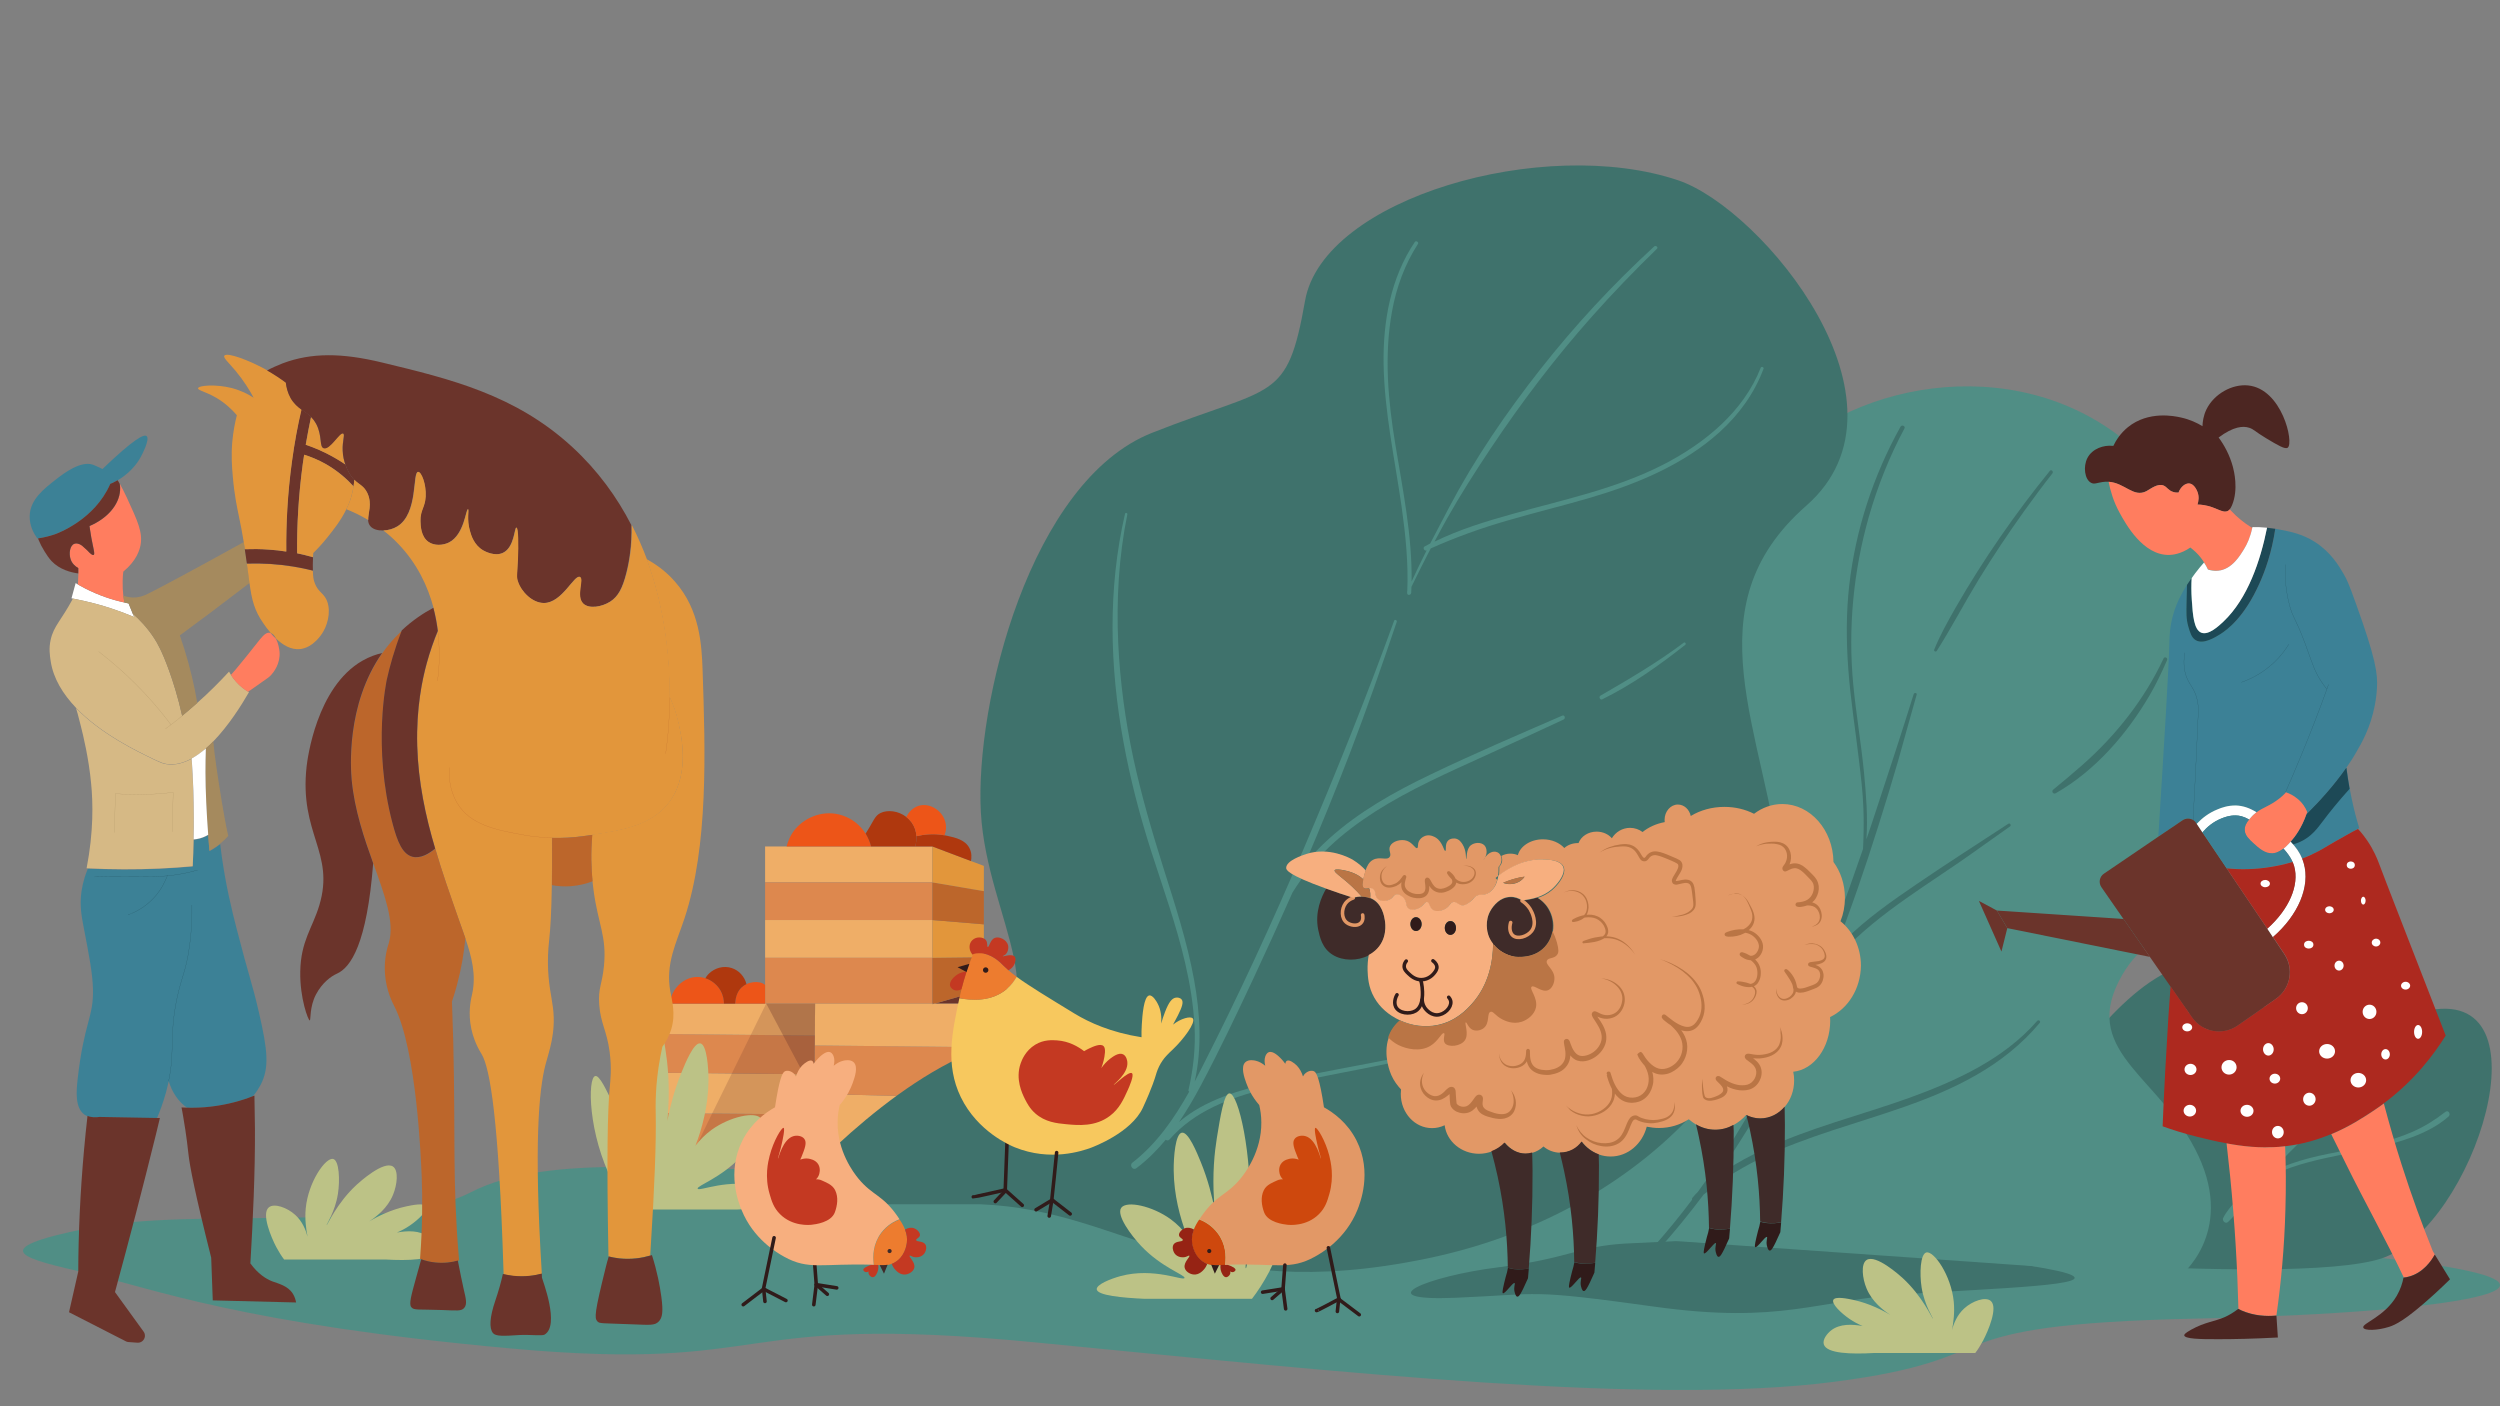 <?xml version="1.0" encoding="UTF-8"?>
<!-- Generator: Adobe Illustrator 25.2.0, SVG Export Plug-In . SVG Version: 6.00 Build 0)  -->
<svg xmlns="http://www.w3.org/2000/svg" xmlns:xlink="http://www.w3.org/1999/xlink" version="1.1" x="0px" y="0px" viewBox="0 0 1920 1080" style="enable-background:new 0 0 1920 1080;" xml:space="preserve">
<rect x="0" y="0" width="1920" height="1080" fill="#808080" stroke="none"/>
<style type="text/css">
	.st0{fill:#EFAE67;}
	.st1{fill:#E2963B;}
	.st2{fill:#DD884E;}
	.st3{fill:#6B342B;}
	.st4{fill:#BC662B;}
	.st5{fill:#ED5518;}
	.st6{fill:#AF380E;}
	.st7{opacity:0.2;fill:#6B342B;}
	.st8{opacity:0.33;fill:#6B342B;}
	.st9{fill:#508E85;}
	.st10{fill:#3F726C;}
	.st11{fill:#3F2B29;}
	.st12{fill:#E29866;}
	.st13{fill:none;stroke:#E29866;stroke-width:2.73;stroke-linecap:round;stroke-linejoin:round;stroke-miterlimit:10;}
	.st14{fill:#F7AF7F;}
	.st15{fill:#BA7545;}
	.st16{fill:#301B1A;}
	.st17{fill:none;stroke:#301B1A;stroke-width:2.73;stroke-linecap:round;stroke-linejoin:round;stroke-miterlimit:10;}
	.st18{fill:#3C8196;}
	.st19{fill:#FFFFFF;}
	.st20{fill:#FF7D5F;}
	.st21{fill:#BCC286;}
	.st22{fill:#D6B985;}
	.st23{fill:none;stroke:#A58A5E;stroke-width:0.132;stroke-linecap:round;stroke-linejoin:round;stroke-miterlimit:10;}
	.st24{fill:#A58A5E;}
	.st25{fill:none;stroke:#1D4956;stroke-width:0.132;stroke-linecap:round;stroke-linejoin:round;stroke-miterlimit:10;}
	.st26{fill:none;stroke:#BC662B;stroke-width:0.132;stroke-linecap:round;stroke-linejoin:round;stroke-miterlimit:10;}
	.st27{fill:#1D4956;}
	.st28{fill:#4C2622;}
	.st29{fill:#AD291F;}
	.st30{fill:#ED7C2F;}
	.st31{fill:#F7C85E;}
	.st32{fill:#C43922;}
	.st33{fill:#CE480D;}
	.st34{fill:#962314;}
</style>
<g id="Warstwa_4">
	<polygon class="st0" points="756.6,843.1 756.6,881.5 624.9,879.7 625.2,855.9 625.3,840.1 756.2,843.3  "></polygon>
	<path class="st1" d="M795.2,759.4l-0.3,27.8L757,804.3c0,0-0.1,0-0.4,0v-33.5L795.2,759.4z"></path>
	<path class="st2" d="M794.9,787.2l-0.4,33v0l-37.9,22.8v-38.8c0.2,0,0.4,0,0.4,0L794.9,787.2z"></path>
	<polygon class="st1" points="794.5,820.3 794.1,850.3 756.6,881.5 756.6,843.1  "></polygon>
	<polygon class="st3" points="795.2,759.4 756.6,770.8 717.9,770.8 755.6,759.9 755.6,759.4  "></polygon>
	<rect x="587.6" y="650.1" class="st0" width="128.5" height="27.6"></rect>
	<rect x="587.6" y="677.7" class="st2" width="128.5" height="29"></rect>
	<rect x="587.6" y="706.6" class="st0" width="128.5" height="29"></rect>
	<rect x="587.6" y="735.6" class="st2" width="128.5" height="35.2"></rect>
	<polygon class="st4" points="755.6,735.1 755.6,759.9 717.9,770.8 716.1,770.8 716.1,735.6  "></polygon>
	<polygon class="st1" points="755.6,709.9 755.6,735.1 716.1,735.6 716.1,706.6  "></polygon>
	<polygon class="st4" points="755.6,684.4 755.6,709.9 716.1,706.6 716.1,677.7  "></polygon>
	<polygon class="st1" points="755.6,665 755.6,684.4 716.1,677.7 716.1,650.1 745.7,661.3  "></polygon>
	<path class="st2" d="M756.6,804.3v38.8l-0.4,0.2l-130.9-3.2l0.2-15l0.2-22.2C652.9,803.2,749.7,804.2,756.6,804.3z"></path>
	<path class="st0" d="M756.6,770.8v33.5c-6.9-0.1-103.7-1.1-130.9-1.4l0.1-7.6l0.2-24.5h90.1v0.5l1.8-0.5H756.6z"></path>
	<polygon class="st2" points="625.2,855.9 624.9,879.7 502.1,879.7 502.1,854.7 547,855.2  "></polygon>
	<polygon class="st0" points="625.5,825.1 625.3,840.1 625.2,855.9 547,855.2 502.1,854.7 502.1,823.8 562.1,824.4  "></polygon>
	<polygon class="st2" points="625.8,795.3 625.7,802.9 625.5,825.1 562.1,824.4 502.1,823.8 502.1,794 576.7,794.8  "></polygon>
	<polygon class="st0" points="626,770.8 625.8,795.3 576.7,794.8 502.1,794 502.1,770.8  "></polygon>
	<path class="st5" d="M669,650.1h-64.9c1-3.9,2.9-8.9,6.8-13.5c8-9.4,22.3-15,36.2-10.3c7.5,2.5,13.6,7.5,17.7,13.9   C666.7,643.2,668.1,646.5,669,650.1z"></path>
	<path class="st6" d="M702.8,650.1H669c-0.9-3.5-2.3-6.8-4.2-9.9c6.3-9.8,6.9-13.6,11.4-15.8c5.3-2.6,13.7-1.8,19.8,3   c1.5,1.1,2.9,2.6,4.1,4.2c2.3,3.1,3.5,6.8,3.7,10.6C704,644.8,703.7,647.5,702.8,650.1z"></path>
	<path class="st6" d="M745.7,661.3l-29.6-11.2h-13.3c0.8-2.6,1.2-5.3,1-7.9c6.1-1.4,13.5-2.2,21.6-0.7c0.7,0.1,1.4,0.3,2.1,0.4   c6.3,1.4,13.9,3.1,17.1,9.6C746.4,655,746.2,658.8,745.7,661.3z"></path>
	<path class="st5" d="M725.4,641.5c-8.1-1.5-15.5-0.7-21.6,0.7c-0.2-3.8-1.5-7.5-3.7-10.6c-1.2-1.6-2.6-3-4.1-4.2   c1.5-2.9,4.4-6.9,9.4-8.5c8.1-2.5,17.1,2.9,20,10.5C727.3,634.1,726.5,638.6,725.4,641.5z"></path>
	<path class="st3" d="M502.1,770.8l12.8-3c-0.3,1.2-0.4,2.2-0.5,3H502.1z"></path>
	<path class="st5" d="M587.6,756.4v14.4h-23c0.2-5.9,2.2-9.9,5-12.5c1.1-1.1,2.4-1.9,3.7-2.5c3.5-1.6,7.3-1.9,10.2-1.3   C584.1,754.6,585.7,754.9,587.6,756.4z"></path>
	<path class="st5" d="M556,770.8h-41.6c0.1-0.8,0.2-1.8,0.5-3c0.6-2.6,1.9-6.2,4.7-9.5c1-1.3,6.6-7.9,15.8-8c2.2,0,4.3,0.3,6.2,0.9   c4.4,1.4,8.1,4.3,10.7,7.9c0.4,0.5,0.7,1.1,1,1.6C555.5,764.6,556,768.2,556,770.8z"></path>
	<path class="st6" d="M573.3,755.8c-1.3,0.6-2.6,1.5-3.7,2.5c-2.8,2.6-4.7,6.6-5,12.5H556c0-2.6-0.5-6.2-2.6-10   c-0.3-0.6-0.7-1.1-1-1.6c-2.5-3.6-6.3-6.5-10.7-7.9c0.7-1.2,1.6-2.5,2.9-3.7c4.3-4.1,11.1-6.3,17.5-4.1   C567.6,745.3,571.8,750,573.3,755.8z"></path>
	<path class="st7" d="M626,770.8l-0.2,24.5l-0.1,7.6l-0.2,22.2l-0.2,15l-0.1,15.9l-0.2,23.7H535c3.5-7.3,7.6-15.6,11.9-24.5   c4.8-9.9,10-20.4,15.1-30.7c5.1-10.4,10.1-20.6,14.6-29.7c4.7-9.5,8.8-17.8,11.8-24H626z"></path>
	<polygon class="st8" points="588.5,770.8 625.3,840.1 626,770.8  "></polygon>
</g>
<g id="Warstwa_1">
	<g>
		<path class="st9" d="M807.8,883.3c-47.5-14.3-158.1,9.1-216.6,13.7c-58.5,4.6-168.5-13.1-229.9,18.8    c-61.4,31.9-211.4,10.8-293.6,27.4c-82.2,16.5-49.2,23.4,0,34.8c49.2,11.4,117.5,38.8,324.3,57.6c206.7,18.8,163.9-27.9,403.6-4.6    c239.7,23.4,472.5,48.5,613.2,30.2c140.7-18.2,66-43.9,277.4-48.5s335.8-27.4,124.5-48.5s-603.4-46.2-620.2-46.2    C1173.7,918.1,807.8,883.3,807.8,883.3z"></path>
		<path class="st10" d="M1247.3,955.1c-35.9,2.3-42.3,11.4-96.7,18.2c-54.4,6.8-101.3,26.2-33,23.4c68.3-2.9,54.4-6.8,152.9,6.8    c98.4,13.7,123.9-5.1,194.6-9.7c70.6-4.6,150.9-6.8,122.3-15.9c-28.5-9.2-204.6-28-220.8-28S1247.3,955.1,1247.3,955.1z"></path>
		<path class="st10" d="M1604,800c37.6-46.2,89.2-87.8,126.8-37.1c37.6,50.7,33,36.5,131.4,13.7c98.4-22.8,37.7,166.3-33,189.8    s-404-9.3-404-9.3L1604,800z"></path>
		<path class="st9" d="M861,923.2c61.4-7.4,96.7-281.7,135.5-366.7s132.6-181.9,207.9-159.1c75.3,22.8,99,23.4,159.8-41.6    c60.8-65,192.8-87.8,277.4-9.1c84.5,78.7,93.2,208.1,79.3,291.4c-13.9,83.3-66,60.4-93.8,115.8c-27.8,55.3,33.6,74.1,61.4,134    c27.8,59.9-14.5,92.4-14.5,92.4L861,923.2z"></path>
		<path class="st10" d="M753.3,924.9c112.9,4.6,163.9,78.7,342.8,41.6c178.9-37.1,286.6-175.6,272.7-291.4    c-13.9-115.8-71.2-208.1,18.5-286.8s-33.9-228-98.4-249.8c-103.1-34.8-272.7,13.7-286.6,92.4s-23.7,64.4-117.5,101.5    C791,369.5,748.7,540.6,753.3,623.8c4.6,83.2,66,152.8-9.3,185.3c-75.3,32.5-145.3,115.8-145.3,115.8H753.3z"></path>
		<path class="st9" d="M1871.1,798.7c-15,5.1-29.2,12.4-40.7,23.3c-1.4,1.4,0.8,3.8,2.4,2.6c12-9.4,24.9-18,39.2-23.4    C1873.6,800.6,1872.8,798.1,1871.1,798.7z"></path>
		<path class="st9" d="M1878.1,853.9c-7.8,6.1-16.1,11.3-25.2,15.3c-8.9,3.9-18.3,6.8-27.7,9.2c-19.5,5.1-39.6,7.2-58.9,13.1    c-7.7,2.4-15.2,5.2-22.4,8.8c1.3-1.4,2.6-2.9,3.9-4.3c12.9-13.8,26.6-27.1,40.9-39.6c8.2-7.1,16.2-14.4,24.8-21    c1.3-1-0.1-3-1.4-2.1c-7.8,5.6-15.6,11.2-23.2,17.1c-7.5,5.8-14.6,12.2-21.7,18.5c-8.7,7.8-17.1,16.1-25.1,24.6    c5.9-15.7,5.6-34.7,10.2-50.3c2.1-7.2,5.1-13.9,10.3-19.5c1.2-1.3-0.9-3.1-2.1-1.8c-18.8,19.2-14.3,47.9-23.6,71.2    c-2.6,6.5-6.2,12.7-11.6,17.3c-0.8,0.7-0.9,1.7-0.5,2.5c-2.6,3.1-5.2,6.2-7.8,9.3c-3.4,4.2-7.2,8.3-9.6,13.2    c-1,2.1,1.7,4.9,3.7,3.1c3.5-3.1,6.2-6.8,9-10.4c2.9-3.7,5.9-7.3,9-10.9c3.3-3.9,6.7-7.8,10.1-11.6    c34.8-19.2,76.7-18.4,113.4-32.3c10.1-3.8,19.9-8.7,28-15.9C1882.4,855.6,1880.3,852.2,1878.1,853.9z"></path>
		<path class="st9" d="M1697.4,775.6c-4.4,11-8.3,22.2-11.6,33.6c-5.1-10.8-6.8-22.9-4-34.7c0.4-1.6-2.1-2-2.5-0.5    c-3.8,13.6-2.3,28.3,5.1,40.4c-1.1,4.1-2.1,8.1-3.1,12.2c-1.3,5.7-3.1,11.6-3.1,17.5c0,1.8,3,2.5,3.7,0.7    c1.8-5.2,2.4-10.9,3.6-16.3c1.3-5.8,2.7-11.6,4.2-17.3c3.1-11.5,6.7-22.9,10.9-34.1C1701.3,775,1698.3,773.5,1697.4,775.6z"></path>
		<path class="st10" d="M1574.3,361.6c-26.8,33-51.1,68.1-72.3,104.9c-6,10.5-11.9,21.1-16.5,32.3c-0.6,1.4,1.3,2.2,2,1    c11.3-17.8,21-36.5,32-54.5c11.1-18.1,22.9-35.8,35.3-53.1c7-9.7,14.1-19.3,21.5-28.7C1577.3,362,1575.3,360.3,1574.3,361.6z"></path>
		<path class="st10" d="M1564.5,784.1c-25.5,29.3-62.2,46-98.3,59.1C1428.9,856.6,1390,866,1354,883c-9.9,4.6-19.5,9.8-28.6,15.7    c-2.2,1.5-4.5,2.9-6.7,4.5c3.7-5.3,7.3-10.6,10.8-16c16.8-25.7,32.3-52.4,45.8-80c10.1-20.6,19.3-41.5,28-62.7    c26.9-34.5,66.1-58,101.9-82.6c12.9-8.9,25.6-18.2,38.5-27.2c1.3-0.9-0.1-2.9-1.4-2c-23.3,15.3-46.7,30.2-69.7,45.9    c-19.4,13.2-38.9,26.8-55.6,43.3c-2.7,2.7-5.4,5.5-7.9,8.3c12.4-31.7,23.4-63.9,33.6-96.3c5.2-16.5,10.3-33.1,15.1-49.7    c4.8-16.9,9.3-33.8,14.2-50.7c0.4-1.4-1.8-1.8-2.3-0.4c-9.2,29.7-19,59.3-28.7,88.8c-2.5,7.6-5,15.2-7.6,22.7    c1.2-16.9-0.2-34.1-1.8-50.8c-2.2-22.7-6.1-45.3-8.3-68.1c-4.1-43.3,0.1-87,12-128.9c6.7-23.4,15.8-46.2,27.3-67.7    c1-1.9-2-3.2-3-1.4c-21,37.7-34.5,79.2-39.4,121.9c-2.4,21.3-2.3,43-0.7,64.4c1.7,23.2,5.4,46.1,8.1,69.2    c1.5,12.6,3.1,25.3,3.5,38c0.4,10.2,0.2,20.6-0.3,30.8c-6.6,19.2-13.4,38.4-20.6,57.4c-5,13.2-10.2,26.4-15.6,39.5    c-0.8,1.2-1.5,2.3-2.3,3.5c-0.4,0.6-0.3,1.3,0,1.9c-17.4,41.5-37.1,82.1-60.8,120.3c-8.6,13.9-17.8,27.5-27.5,40.7    c-1.5,1.5-2.9,3-4.2,4.6c-0.4,0.5-0.4,1-0.3,1.5c-9.3,12.4-19.1,24.4-29.4,36c-1.8,2.1,1.4,4.8,3.3,2.7c12.4-13.7,24-28,35-42.7    c5.8-4.4,11.5-8.8,17.6-12.9c8.1-5.4,16.7-10.2,25.4-14.5c18.1-8.8,37.2-15.7,56.3-22c37.2-12.3,75.5-22.6,109.6-42.1    c18.6-10.6,35.4-23.8,49.1-40.2C1567.7,784.5,1565.7,782.7,1564.5,784.1z"></path>
		<path class="st10" d="M1661.6,505.7c-14.5,31.1-36.3,58.8-62.1,81.6c-7.4,6.5-15,12.9-22.6,19.1c-1.7,1.4,0,3.9,1.9,2.8    c30.4-17.3,54.7-45.5,72.1-75.2c5.1-8.7,9.4-17.8,13.4-27C1665.1,505.2,1662.4,503.9,1661.6,505.7z"></path>
		<path class="st9" d="M1352.2,282.5c-13.2,33.6-42.8,57.8-74.4,74.1c-36.3,18.7-76.7,27.1-115.8,38c-20.5,5.7-41.2,12-60.3,21.4    c3.1-5.9,6.3-11.8,9.6-17.7c10.4-18.5,22-36.6,33.8-54.3c23.6-35.3,49.3-69.2,77.6-101c15.9-17.9,32.6-35.2,49.8-51.9    c1.3-1.2-0.8-2.9-2.1-1.8c-31.7,29.1-60.9,60.6-87.4,94.3c-26.2,33.3-50.4,68.7-70.1,106.1c-4.9,9.2-9.7,18.5-14.5,27.7    c-1.4,0.7-2.9,1.5-4.3,2.3c-1.7,0.9-0.2,3.8,1.5,3c0,0,0.1,0,0.1-0.1c-4,7.9-7.9,15.9-11.6,24c0.5-35.5-6.8-70.4-12.5-105.4    c-5.6-33.7-8.7-68.4-2.5-102.2c3.3-18.3,9.8-36,19.9-51.7c0.9-1.3-1.5-2.8-2.4-1.5c-18.6,27.6-24.5,61.1-24,93.7    c0.6,37.1,8.7,73.5,13.9,110.1c3,21.4,5.2,42.9,4.3,64.5c0,0,0,0.1-0.1,0.1c-0.1,0.2-0.1,0.5,0,0.6c0,0.2,0,0.5,0,0.7    c-0.1,2,3,1.7,3.1-0.2c0.1-1.5,0.1-3.1,0.2-4.6c4.8-9.9,9.7-19.7,14.8-29.5c19-8.5,38.4-15.5,58.5-21.3    c21.2-6.2,42.7-11.4,63.9-17.6c35.9-10.6,71.6-25.3,99.5-50.5c14.9-13.5,26.7-29.8,33.7-48.6    C1354.9,282.1,1352.8,281.1,1352.2,282.5z"></path>
		<path class="st9" d="M1309.8,681.8c-30.8,48.7-82.3,82.2-135.7,102.8c-63.2,24.4-130.8,32.1-196.6,46.7    c-25.2,5.6-52.2,13.4-72,30.4c6.1-9,11.6-18.4,16.7-28c14.3-26.9,27.4-54.5,40.3-82c10.3-22,20.4-44.2,30.2-66.4    c0,0,0.1-0.1,0.1-0.1c7.9-12.7,17.3-24.4,28.1-34.8c10.8-10.3,22.9-19.2,35.5-27.3c26.6-16.9,55.5-29.7,84.1-42.7    c20.1-9.2,40.2-18.4,60.3-27.8c1.8-0.9,0.9-3.8-1-3c-33.8,14.7-67.8,29.2-101.1,45.2c-27.8,13.3-55.1,28.6-78,49.3    c-6.8,6.1-13.2,12.8-18.8,19.9c12.2-28.5,23.9-57.1,35-86c12.7-33.2,24.4-66.7,35.8-100.4c0.4-1.3-1.5-2.2-2-0.9    c-21.3,58.8-44.7,116.9-69.2,174.5C977.2,708.2,951.2,764.7,923,820c-1.8,3.6-3.7,7.1-5.5,10.7c5.8-25.7,4.2-52.8-0.5-78.5    c-5.3-29-14.5-57.2-23.4-85.3c-8.8-27.9-17-56-23.2-84.6c-6.2-29.1-10.2-58.6-11.6-88.3c-1.5-33.1,0.4-66.5,7-99    c0.2-1.2-1.6-1.5-1.8-0.3c-13.3,57.6-11.8,117.1-1.2,175c5.2,28.6,12.6,56.9,21.5,84.6c9.1,28.3,19.2,56.3,25.9,85.3    c3.7,15.9,6.3,32,7.2,48.3c0.9,16.5-0.9,33-4.6,49.1c-0.2,0.7,0.1,1.1,0.5,1.4c-11.4,20.4-24.9,40-43.6,54.5c-2.6,2,0.3,6.3,3,4.3    c8.5-6.4,15.9-13.8,22.6-21.9c0.8,0.7,2,0.8,2.9-0.2c19-21.8,46.7-32.2,74.4-39c32.4-7.9,65.4-13.2,98-20.3    c61.2-13.3,123.9-29.5,176-65.3c26.2-18,49.1-40.5,65.7-67.5C1313.1,681.5,1310.7,680.4,1309.8,681.8z"></path>
		<path class="st9" d="M1293.1,493.6c-20.2,15.2-42.1,28-64,40.7c-1.5,0.9-0.2,3.6,1.4,2.8c23-11.3,43.7-26.1,63.7-41.8    C1295.3,494.5,1294.1,492.8,1293.1,493.6z"></path>
	</g>
</g>
<g id="Warstwa_3">
	<g>
		<path class="st11" d="M1056,730.4c-1.5,1.3-3.1,2.4-4.8,3.3c-8.6,4.5-19.8,4.4-27.5-0.3c-8.3-5-10.1-13.8-11.3-19.3    c-2.8-13.7,2.5-25.4,6.1-31.6c3.1,1.1,6.5,2.3,10.3,3.6c3.9,1.3,7.5,2.5,10.7,3.5c2.1-0.7,4.3-1,6.5-0.9c2.2,0,4.3,0.4,6.1,1.1    c0.1,0,0.2,0.1,0.3,0.1c9.2,3.6,10.8,14.3,11.3,17.5C1063.9,709.6,1065.8,721.9,1056,730.4z"></path>
		<path class="st11" d="M1188,725.2c-8.8,12.1-24.5,9.6-25.2,9.5c-6-1.1-12.1-4.4-16.2-9.6c-1.6-2.1-3-4.5-3.8-7.2    c-0.4-1.3-3.1-10.4,2.2-18.9c0.6-1,2.4-3.8,5.3-6.2c2.3-1.9,5.4-3.5,9.3-3.7c3.7-0.2,6.8,1.1,9.3,2.7c4-0.5,8-1.2,11.7-2.4    c2.7,1.7,5.8,4.3,8.1,8.1C1193.6,705.4,1194.3,716.6,1188,725.2z"></path>
		<path class="st12" d="M1405.5,781.1c0.1,0.9,0.1,1.9,0.1,2.8c0,20.6-12.5,37.6-28.4,39.2c0.5,2.1,0.7,4.4,0.7,6.7    c0,7.8-2.7,15-7.2,20.2c-4.7,5.5-11.3,9-18.7,9c-3.8,0-7.4-0.9-10.7-2.6h0c-0.1,0-0.1-0.1-0.2-0.1c-2.9,3.2-6.2,5.8-9.7,7.7    c-4.3,2.4-9.1,3.7-14,3.7c-5.2,0-10.3-1.5-14.8-4.1c-2-1.1-3.8-2.5-5.6-4c-6.5,4.2-14.4,6.7-22.9,6.7c-3.3,0-6.4-0.4-9.4-1    c-3.4,13.2-14.5,22.9-27.7,22.9c-3.1,0-6.1-0.5-8.9-1.5c-5.2-1.9-9.8-5.3-13.2-9.8c-3.6,5.1-9.6,8.4-16.4,8.4c-0.1,0-0.2,0-0.3,0    c-4.9-0.1-9.4-1.9-12.8-4.8c-2.5,2.3-5.3,3.9-8.3,4.8c-1.7,0.5-3.4,0.8-5.2,0.8c-6.2,0-11.8-3.1-16.1-8.4c-2.7,2.9-6.1,5.1-10,6.6    c-3.1,1.1-6.4,1.8-9.9,1.8c-13.6,0-24.9-9.6-26.4-21.9c-3,1.4-6.2,2.2-9.7,2.2c-13.3,0-24-11.8-24-26.2c0-1.2,0.1-2.4,0.2-3.5    c-2.7-2.9-5.5-6.5-7.5-11.1c-0.5-1.1-6.6-15-2-28.6c0.8-2.4,1.9-4.8,3.5-7.1c1.7-2.5,3.6-4.5,5.3-5.9c9,4.2,19.3,5.7,29,3.7    c13.9-2.8,22.4-11.8,26.2-16c13.7-15,16.5-33.8,16.6-46.4c4.1,5.2,10.2,8.5,16.2,9.6c0.7,0.1,16.4,2.6,25.2-9.5    c2.3-3.1,3.6-6.6,4.2-10.1c1-6.2-0.4-12.6-3.5-17.6c-2.3-3.8-5.4-6.4-8.1-8.1c3.9-1.3,7.6-3.2,11-6.1c3.9-3.4,9.2-9.8,9.3-15    c0-1-0.2-2-0.6-2.9c-2.3-4.9-10.7-5.3-14.6-5.5c-5.2-0.3-10.1,0.5-14.7,1.8c-1.9,0.5-3.7,1.2-5.4,1.9c-5.8,2.4-10.9,5.7-15,8.8    c0.4-2.5,0.4-5,0.4-7c0.9-0.9,1.8-2.3,2.1-4.1c0.2-1.3,0-2.8-0.6-4.1c2-1.1,4.4-1.8,6.9-1.8c2.1,0,4.1,0.4,5.8,1.2    c1.8-6.9,9.7-12.2,19.3-12.2c6.8,0,12.8,2.7,16.4,6.7c2.5-2.3,6.2-3.8,10.4-3.8c0.2,0,0.3,0,0.5,0c1.9-5.1,7.4-8.8,13.9-8.8    c4.8,0,9.1,2,11.7,5.1c2.9-4.8,8.1-8,14-8c3.6,0,6.9,1.2,9.6,3.2c4.6-3.7,10.4-6.4,17-7.6c-0.1-0.6-0.1-1.2-0.1-1.8    c0-6.4,4.6-11.7,10.2-11.7c4.8,0,8.8,3.7,9.9,8.8c7.2-4.4,16.2-7,25.8-7c8.4,0,16.1,1.9,22.8,5.3c6.2-4.7,13.7-7.5,21.7-7.5    c21.5,0,39,19.9,39.3,44.5c5.4,7.3,8.8,17,8.8,27.6c0,6.4-1.2,12.5-3.4,17.9c9.6,7.8,15.7,20.2,15.7,34.2    C1428.9,759.5,1419.3,774.5,1405.5,781.1z"></path>
		<path class="st13" d="M1046.5,702.7c0.1,0.4,0.9,4.1-1.5,6.3c-2.7,2.6-7.9,1.6-10.5-0.3c-4.5-3.2-4.4-10.5-1.1-15    c1.5-2,3.6-3.3,5.9-4.1"></path>
		<path class="st14" d="M1048.9,668.5c-0.6,1.8-1.1,3.7-1.6,5.7c-0.1,0.4-0.2,0.8-0.3,1.1c-5.2-5-12.6-6.5-15.1-7    c-1.8-0.3-6.3-1.2-6.9,0c-0.8,1.6,5.5,5.2,13.5,12.7c3,2.8,5.5,5.5,7.3,7.6c-2.2-0.1-4.4,0.2-6.5,0.9c-3.1-1-6.7-2.2-10.7-3.5    c-3.8-1.3-7.2-2.5-10.3-3.6c-29.7-10.7-30.5-14.4-30.5-15.8c-0.1-5.7,12.7-9.8,15.3-10.7c17.7-5.8,33.7,3.2,35.7,4.3    C1043.2,662.9,1046.5,665.8,1048.9,668.5z"></path>
		<path class="st12" d="M1152.6,657.4c-0.5-1.2-1.4-2.3-2.5-2.8c-1.8-0.9-3.8-0.4-4.4-0.2c-2.3,0.7-4,2.5-5.1,4.1    c0.5-1,1-2.4,1.1-3.9c0-0.5,0.2-3.5-1.8-5.5c-2.6-2.5-7.5-2.1-10.2,0c-3.9,2.9-3.1,10.6-3.6,10.6c-0.5,0,0.4-6.1-2.9-11.3    c-0.9-1.4-2.5-3.9-5.5-4.4c-0.2,0-3.4-0.5-5.5,1.5c-2.8,2.7-1.2,7.8-2.2,8c-1.1,0.3-1.9-6.8-7.3-10.2c-0.7-0.4-3.9-2.5-7.7-1.5    c-0.3,0.1-3.5,1-5.1,4c-1.5,2.7-0.4,5-1.5,5.5c-1.4,0.7-3.3-3.9-7.7-5.5c-4.7-1.7-11.3,0.2-13.1,4c-1.6,3.3,1.4,6.1-0.4,8.4    c-2.2,2.9-7.5-0.7-12.8,2.2c-2.9,1.6-4.5,4.5-5.7,8.2c-0.6,1.8-1.1,3.7-1.6,5.7c-0.1,0.4-0.2,0.8-0.3,1.1v0    c-0.7,2.7-1.1,5.2,0.3,6.5c1.1,1,2.6,0.5,4.2,0.4c1.1-0.1,2.1,0,3.1,0.7c2.6,1.8,0.9,5.4,3.6,7.7c2.3,1.9,6.4,1.8,9.1,0.4    c2.8-1.5,2.8-3.7,5.1-4c2.6-0.4,5,2,5.5,2.6c3,3.3,1.4,6.6,4,8.4c2.4,1.7,6.2,0.3,6.9,0c4.4-1.7,5.2-5.5,7.3-5.1    c2.1,0.4,1.6,4.4,4.7,6.2c3.4,1.9,8.2-0.4,8.7-0.7c4.1-2.1,4.1-5.2,6.9-5.5c2.9-0.3,3.8,2.8,7.3,2.6c1.7-0.1,3-1,5.1-2.6    c3.3-2.4,2.8-3.5,5.1-4.7c3.1-1.7,4.9-0.2,8.4-1.8c2.1-1,3.4-2.4,4.4-3.6c1.7-2,2.7-4.5,3.4-7.2c-0.5-0.4-0.9-0.9-1.3-1.4    c0.6-0.5,1.2-1,1.9-1.5c0.4-2.5,0.4-5,0.4-7c0.9-1,1.8-2.3,2.1-4.1C1153.4,660.2,1153.2,658.7,1152.6,657.4z M1139.2,660.7    c0,0,0.1-0.1,0.1-0.2C1139.2,660.6,1139.2,660.7,1139.2,660.7z M1139.3,660.5c0.2-0.4,0.6-1.2,1.3-2.1    C1140.1,659.4,1139.6,660.1,1139.3,660.5z"></path>
		<path class="st13" d="M1168.9,691.8c4.3,2.8,6.6,6.8,6.7,7.2c0.6,1,5.4,9.8,0.7,16c-3.3,4.3-10.9,6.8-14.6,3.3    c-2.2-2.1-2.6-6-1.5-9.8"></path>
		<path class="st14" d="M1200.4,665.5c-2.3-4.9-10.7-5.3-14.6-5.5c-5.2-0.3-10.1,0.5-14.7,1.8c-1.9,0.5-3.7,1.2-5.4,1.9    c-5.8,2.4-10.9,5.7-15,8.8c-0.1,1-0.3,1.9-0.6,2.9c-0.6,2.7-1.7,5.2-3.4,7.2c-1,1.2-2.2,2.6-4.4,3.6c-3.5,1.7-5.3,0.1-8.4,1.8    c-2.3,1.2-1.8,2.3-5.1,4.7c-2.1,1.5-3.4,2.4-5.1,2.6c-3.4,0.2-4.4-2.8-7.3-2.6c-2.8,0.3-2.8,3.3-6.9,5.5c-0.5,0.3-5.3,2.7-8.7,0.7    c-3.1-1.8-2.6-5.8-4.7-6.2c-2.1-0.4-2.9,3.4-7.3,5.1c-0.7,0.3-4.5,1.7-6.9,0c-2.6-1.8-1-5.1-4-8.4c-0.5-0.5-2.9-2.9-5.5-2.6    c-2.3,0.4-2.3,2.5-5.1,4c-2.7,1.4-6.8,1.6-9.1-0.4c-2.7-2.3-1-5.8-3.6-7.7c-1-0.7-2.1-0.8-3.1-0.7c1,2.8,1,5.5,0.8,7.6    c9.2,3.6,10.8,14.3,11.3,17.5c0.3,2.1,2.2,14.5-7.6,23c-1.5,1.3-3.1,2.4-4.8,3.3c-0.7,3.7-1,7.7-0.9,11.9    c0.2,4.9,0.5,12.7,5.1,20.8c4.3,7.7,11.3,13.6,19.5,17.4c9,4.2,19.3,5.7,29,3.7c13.9-2.8,22.4-11.8,26.2-16    c13.7-15,16.5-33.8,16.6-46.4c-1.6-2.1-3-4.5-3.8-7.2c-0.4-1.3-3.1-10.4,2.2-18.9c0.6-1,2.4-3.8,5.3-6.2c2.3-1.9,5.4-3.5,9.3-3.7    c3.7-0.2,6.8,1.1,9.3,2.7c4-0.5,8-1.2,11.7-2.4c3.9-1.3,7.6-3.2,11-6.1c3.9-3.4,9.2-9.8,9.3-15    C1201,667.3,1200.8,666.4,1200.4,665.5z M1087.5,715c-2.4,0-4.3-2.4-4.3-5.3c0-2.9,1.9-5.3,4.3-5.3c2.4,0,4.3,2.4,4.3,5.3    C1091.8,712.7,1089.9,715,1087.5,715z M1113.9,717.9c-2.4,0-4.3-2.4-4.3-5.3c0-2.9,1.9-5.3,4.3-5.3c2.4,0,4.3,2.4,4.3,5.3    C1118.2,715.6,1116.3,717.9,1113.9,717.9z M1159.6,679c-1.9,0-3.6-0.3-5.2-1c5.1-2.2,9.5-3.4,12.9-4.1c1.4-0.3,2.6-0.5,3.6-0.6    C1168.6,676.7,1164.4,679,1159.6,679z"></path>
		<path class="st15" d="M1052.3,689.9c-0.1-0.1-0.2-0.1-0.3-0.1c-1.8-0.7-3.9-1.1-6.1-1.1c-1.9-2.1-4.3-4.7-7.3-7.6    c-7.9-7.4-14.3-11.1-13.5-12.7c0.7-1.2,5.2-0.3,6.9,0c2.5,0.5,9.9,2,15.1,7v0c-0.7,2.7-1.1,5.2,0.3,6.5c1.1,1,2.6,0.5,4.2,0.4    C1052.5,685.1,1052.5,687.8,1052.3,689.9z"></path>
		<path class="st16" d="M1118.2,712.7c0,2.9-1.9,5.3-4.3,5.3c-2.4,0-4.3-2.4-4.3-5.3c0-2.9,1.9-5.3,4.3-5.3    C1116.3,707.4,1118.2,709.7,1118.2,712.7z"></path>
		<path class="st16" d="M1091.8,709.7c0,2.9-1.9,5.3-4.3,5.3c-2.4,0-4.3-2.4-4.3-5.3c0-2.9,1.9-5.3,4.3-5.3    C1089.9,704.5,1091.8,706.8,1091.8,709.7z"></path>
		<path class="st17" d="M1080,738.1c-0.6,0.7-1.6,2.1-1.6,4c0,2.4,1.7,4.1,3.3,5.6c1.9,1.8,5.1,4.8,10,4.7c5.6-0.1,8.9-4,9.7-5    c1-1.3,2.4-3,2.1-5.2c-0.4-2.5-2.6-4-3-4.3"></path>
		<path class="st17" d="M1091.1,752.6c0.4,1.3,0.9,3.2,1.1,5.5c0.3,3.1,1.5,14.4-5.1,18.3c-4.5,2.7-12.7,1.9-15.2-3.2    c-1.9-4,0.6-8.6,1-9.2"></path>
		<path class="st17" d="M1092.2,767.7c0.1,1.3,0.3,3.5,1.7,5.8c0.2,0.4,3.7,5.9,9.5,6c5.9,0,11.4-5.7,10.8-10.3    c-0.1-0.9-0.5-2-1.6-3.3"></path>
		<path class="st15" d="M1170.9,673.2c-2.3,3.4-6.5,5.7-11.3,5.7c-1.9,0-3.6-0.3-5.2-1c5.1-2.2,9.5-3.4,12.9-4.1    C1168.7,673.5,1169.9,673.3,1170.9,673.2z"></path>
		<path class="st11" d="M1177,899.3c0.1,26.2-1,51.2-2.9,74.8c-2.9,0.7-6.9,1.2-11.5,0.5c-1.7-0.2-3.2-0.6-4.6-1v0    c-0.2-20.5-2.2-44.1-7.8-70c-1.5-6.8-3.1-13.3-4.8-19.5c3.9-1.5,7.3-3.7,10-6.6c4.3,5.2,10,8.4,16.1,8.4c1.8,0,3.5-0.3,5.2-0.8    C1176.9,889.8,1176.9,894.5,1177,899.3z"></path>
		<path class="st16" d="M1174.1,974.1c0,0.2,0,0.3,0,0.5l-0.6,7.1c-5.8,13.1-7,14.4-8.4,14.1c-1.1-0.3-1.7-2.8-1.9-3.6    c-0.9-3.8,0.7-6.4,0-6.8c-1.3-0.8-7.4,8.6-9,7.8c-0.3-0.1-0.7-0.7,1-7.8c0.8-3.5,1.6-6.3,2.2-8.3l0.7-3.4c1.4,0.4,2.9,0.8,4.6,1    C1167.2,975.3,1171.1,974.8,1174.1,974.1z"></path>
		<path class="st11" d="M1228,894.9c0.1,26.2-1,51.2-2.9,74.8c-2.9,0.7-6.9,1.2-11.5,0.5c-1.7-0.2-3.2-0.6-4.6-1v0    c-0.2-20.5-2.2-44.1-7.8-70c-1-4.8-2.2-9.5-3.3-14.1c0.1,0,0.2,0,0.3,0c6.8,0,12.8-3.3,16.4-8.4c3.4,4.5,8,8,13.2,9.8    C1227.9,889.3,1228,892.1,1228,894.9z"></path>
		<path class="st16" d="M1225.1,969.8c0,0.2,0,0.3,0,0.5l-0.6,7.1c-5.8,13.1-7,14.4-8.4,14.1c-1.1-0.3-1.7-2.8-1.9-3.6    c-0.9-3.8,0.7-6.4,0-6.8c-1.3-0.8-7.4,8.6-9,7.8c-0.3-0.1-0.7-0.7,1-7.8c0.8-3.5,1.6-6.3,2.2-8.3l0.7-3.4c1.4,0.4,2.9,0.8,4.6,1    C1218.2,970.9,1222.2,970.4,1225.1,969.8z"></path>
		<path class="st11" d="M1370.8,863.8c0.1,26.2-1,51.2-2.9,74.8c-2.9,0.7-6.9,1.2-11.5,0.5c-1.7-0.2-3.2-0.6-4.6-1v0    c-0.2-20.5-2.2-44.1-7.8-70c-0.9-4-1.8-8-2.8-11.8c3.3,1.7,6.9,2.6,10.7,2.6c7.3,0,14-3.4,18.7-9    C1370.7,854.6,1370.8,859.2,1370.8,863.8z"></path>
		<path class="st16" d="M1367.9,938.7c0,0.2,0,0.3,0,0.5l-0.6,7.1c-5.8,13.1-7,14.4-8.4,14.1c-1.1-0.3-1.7-2.8-1.9-3.6    c-0.9-3.8,0.7-6.4,0-6.8c-1.3-0.8-7.4,8.6-9,7.8c-0.3-0.1-0.7-0.7,1-7.8c0.8-3.5,1.6-6.3,2.2-8.3l0.7-3.4c1.4,0.4,2.9,0.8,4.6,1    C1361,939.8,1365,939.4,1367.9,938.7z"></path>
		<path class="st11" d="M1331.5,868.7c0.1,26.2-1,51.2-2.9,74.8c-2.9,0.7-6.9,1.2-11.5,0.5c-1.7-0.2-3.2-0.6-4.6-1v0    c-0.2-20.5-2.2-44.1-7.8-70c-0.7-3.2-1.4-6.4-2.2-9.5c4.6,2.7,9.6,4.1,14.8,4.1c5,0,9.7-1.3,14-3.7    C1331.4,865.6,1331.4,867.1,1331.5,868.7z"></path>
		<path class="st16" d="M1328.6,943.5c0,0.2,0,0.3,0,0.5l-0.6,7.1c-5.8,13.1-7,14.4-8.4,14.1c-1.1-0.3-1.7-2.8-1.9-3.6    c-0.9-3.8,0.7-6.4,0-6.8c-1.3-0.8-7.4,8.6-9,7.8c-0.3-0.1-0.7-0.7,1-7.8c0.8-3.5,1.6-6.3,2.2-8.3l0.7-3.4c1.4,0.4,2.9,0.8,4.6,1    C1321.7,944.7,1325.6,944.2,1328.6,943.5z"></path>
		<path class="st15" d="M1196,733.1c-2.2,3.4-6.9,2.1-8,4.7c-1.3,3.3,5.5,6.4,5.8,13.1c0.2,3.6-1.6,8.1-4.7,9.5    c-4.9,2.2-10.9-4.3-12.8-2.6c-2,1.8,4.9,8.4,3.3,16c-1.2,5.5-6.4,9.4-10.9,10.9c-7,2.3-13.3-1-14.9-1.8c-5.5-2.8-7-6.6-9.1-5.8    c-2.9,1-0.4,8.5-5.1,12.4c-2.3,1.9-5.8,2.5-8.4,1.5c-3.7-1.5-4.6-6.1-5.5-5.8c-1.2,0.4,2.7,8.9-0.7,13.8    c-3.3,4.7-12.7,5.5-15.3,2.2c-2-2.6,0.5-7.2-0.7-7.7c-1.9-0.7-4.3,6.1-10.6,9.8c-7.7,4.6-18,2.5-24.4-0.7    c-3.2-1.6-5.8-3.7-7.9-5.9c0.8-2.4,1.9-4.8,3.5-7.1c1.7-2.5,3.6-4.5,5.3-5.9c9,4.2,19.3,5.7,29,3.7c13.9-2.8,22.4-11.8,26.2-16    c13.7-15,16.5-33.8,16.6-46.4c4.1,5.2,10.2,8.5,16.2,9.6c0.7,0.1,16.4,2.6,25.2-9.5c2.3-3.1,3.6-6.6,4.2-10.1    c1.2,2.6,2.5,5.6,3.4,8.8C1197.2,729.2,1197.1,731.5,1196,733.1z"></path>
		<g>
			<g>
				<path class="st15" d="M1093.6,823.9c-1.2,2.4-1.8,5.1-1.5,7.7c0.3,2.6,1.4,4.9,3.1,6.7c1.7,1.8,3.9,3.1,6.1,3.5      c2.2,0.3,4.3-0.4,6.2-1.9c1-0.7,1.9-1.6,2.8-2.6c0.5-0.5,1-1,1.7-1.5c0.3-0.3,0.7-0.5,1.3-0.8c0.3-0.1,0.7-0.3,1.2-0.3      c0.5-0.1,1.2,0.1,1.8,0.4c0.3,0.2,0.6,0.4,0.8,0.7c0.2,0.3,0.4,0.6,0.5,0.9c0.1,0.3,0.1,0.4,0.2,0.6l0.1,0.4      c0.1,0.5,0.1,0.8,0.1,1.2l0.1,2c0.1,1.3,0.2,2.6,0.3,4c0.1,0.7,0.1,1.3,0.2,1.9c0,0.3,0.1,0.6,0.1,0.7c0,0.1,0,0.1,0,0.1      c0,0,0-0.1,0,0l0.1,0.1c0.4,0.6,1.1,1.2,2,1.6c0.9,0.4,1.9,0.7,2.9,0.7c1,0,1.9-0.1,2.8-0.5c1.8-0.8,3.3-2.6,4.8-4.7l1.2-1.7      c0.2-0.3,0.4-0.6,0.8-1c0.2-0.2,0.4-0.4,0.7-0.7c0.1-0.1,0.2-0.1,0.3-0.2c0.1-0.1,0.2-0.1,0.4-0.2c0.2-0.1,0.4-0.2,0.5-0.2      c0.3-0.1,0.5-0.1,0.8-0.1c0.6,0,1.3,0.2,1.8,0.6c0.6,0.5,0.7,0.8,0.9,1.3c0.3,0.7,0.2,1.1,0.2,1.4c0,0.6-0.1,1-0.1,1.3      c-0.1,0.7-0.2,1.3-0.2,1.8c-0.1,2.2,0.5,3.6,2.3,4.9c0.9,0.6,1.9,1.1,3.1,1.5c1.2,0.5,2.5,0.9,3.7,1.3c2.4,0.7,4.9,1.1,7.2,0.8      c2.3-0.2,4.4-1.5,5.7-3.5c1.4-2,2-4.6,1.9-7.1c-0.1-2.6-0.8-5.2-2-7.7c0.8,1.1,1.6,2.3,2.2,3.5c0.6,1.3,1,2.6,1.3,4      c0.5,2.8,0.2,5.8-1.1,8.6c-0.7,1.4-1.7,2.6-3,3.6c-1.3,1-2.8,1.6-4.3,2c-3,0.7-6.1,0.3-8.9-0.3c-1.4-0.3-2.7-0.7-4.1-1.1      c-1.4-0.4-2.8-1-4.2-1.8c-1.4-0.8-2.8-2.1-3.6-3.8c-0.9-1.6-1.1-3.5-1.1-5.1c0-0.8,0.1-1.6,0.2-2.2c0-0.3,0.1-0.6,0.1-0.7      c0,0,0,0,0.1,0.4c0.1,0.1,0.1,0.3,0.2,0.4c0.1,0.1,0.3,0.3,0.4,0.5c0.4,0.3,0.9,0.4,1.3,0.4c0.2,0,0.4,0,0.6-0.1      c0.1,0,0.2-0.1,0.3-0.1l0.2-0.1c0,0,0.1-0.1,0.1-0.1c0,0,0,0,0,0.1c-0.1,0.1-0.3,0.4-0.5,0.6l-1.1,1.7c-1.6,2.3-3.6,4.9-6.8,6.4      c-1.6,0.7-3.5,1-5.2,0.9c-1.7-0.1-3.3-0.5-4.9-1.2c-1.5-0.8-3-1.8-4.1-3.6l-0.2-0.3c-0.1-0.1-0.2-0.3-0.2-0.5      c-0.1-0.3-0.2-0.6-0.3-0.8c-0.1-0.5-0.2-0.9-0.2-1.3c-0.1-0.8-0.1-1.5-0.2-2.2c-0.1-1.4-0.2-2.7-0.2-4.1l-0.1-2      c0-0.3,0-0.7,0-0.9l0-0.1c0,0,0,0,0,0.1c0,0.1,0.1,0.2,0.2,0.4c0.2,0.2,0.3,0.3,0.4,0.4c0.2,0.2,0.6,0.2,0.8,0.2      c0.2,0,0.3-0.1,0.3-0.1c0,0-0.2,0.1-0.4,0.2c-0.4,0.3-0.9,0.7-1.4,1.2c-1,0.9-2.2,1.8-3.4,2.6c-1.3,0.8-2.7,1.6-4.3,1.9      c-1.6,0.4-3.3,0.4-4.9,0c-3.1-0.8-5.6-2.8-7.4-5.2c-1.7-2.4-2.7-5.4-2.5-8.3C1090.8,828.7,1091.9,826,1093.6,823.9z"></path>
			</g>
		</g>
		<g>
			<g>
				<path class="st15" d="M1151.2,808.9c0.2,2.3,1,4.5,2.4,6.2c0.7,0.9,1.5,1.6,2.4,2.2c0.9,0.6,1.9,1,3,1.2      c2.1,0.5,4.3,0.4,6.4-0.3c2-0.6,3.9-1.8,5-3.5c1.1-1.7,1.5-3.8,1.6-6l0.1-1.7c0-0.1,0-0.2,0-0.3c0-0.1,0-0.1,0.1-0.2l0.1-0.2      c0-0.1,0.2-0.3,0.3-0.4c0-0.1,0.7-0.5,1-0.4c0.4,0,0.9,0.4,1,0.5c0.1,0.1,0.1,0.2,0.2,0.4c0.1,0.2,0,0.1,0.1,0.2      c0,0.2,0,0.3,0.1,0.4c0,0.4,0,0.7,0,1c0,1.1,0,2.2,0.1,3.3c0.2,2.1,0.6,4.2,1.6,5.9c1,1.7,2.5,2.9,4.4,3.6c1.9,0.8,4,1,6.1,1.1      c1.1,0,2.1,0,3.1-0.2c1-0.2,2.1-0.4,3.1-0.7c2-0.6,3.9-1.6,5.3-2.8c1.5-1.3,2.5-2.9,3.1-4.7c0.5-1.9,0.6-3.9,0.4-6      c-0.1-1-0.3-2.1-0.5-3.2l-0.3-1.6c-0.1-0.6-0.2-1.1-0.3-1.9c0-0.1,0-0.2,0-0.4l0-0.2c0-0.1,0-0.2,0-0.4l0-0.2      c0-0.1,0.1-0.3,0.1-0.4c0.1-0.3,0.2-0.5,0.7-0.9c0.5-0.4,1-0.5,1.7-0.4c0.3,0.1,0.5,0.2,0.6,0.2c0.1,0.1,0.3,0.2,0.4,0.3      c0.6,0.6,0.6,0.8,0.8,1c0.1,0.2,0.2,0.4,0.2,0.5c0.2,0.6,0.4,1.2,0.6,1.7c0.4,1.1,0.8,2.1,1.2,3c0.9,1.9,2,3.6,3.4,4.8      c1.4,1.2,3,1.7,4.9,1.6c1.9-0.1,3.9-0.7,5.7-1.6c3.7-1.8,6.6-5,8-8.7c0.7-1.9,0.9-3.8,0.6-5.8c-0.3-2-1-4-2-5.9      c-1-1.9-2.2-3.7-3.4-5.6c-0.3-0.5-0.6-1-1-1.5c-0.3-0.5-0.6-1-0.9-1.8c-0.1-0.2-0.1-0.5-0.2-0.8c0-0.2,0-0.4,0-0.6      c0-0.2,0.1-0.5,0.2-0.7c0.2-0.5,0.7-1,1.2-1.2c0.5-0.2,0.9-0.2,1.2-0.1c0.6,0.1,0.9,0.2,1.2,0.4c0.3,0.1,0.6,0.3,0.9,0.4      c2,1.1,3.9,1.9,5.9,2.1c2,0.2,4.1-0.1,5.9-0.9c1.9-0.8,3.4-2.1,4.6-3.9c1.2-1.7,1.9-3.8,2.2-5.9c0.8-4.2-1-8.6-4.2-11.7      c-3.1-3.1-7.4-5.1-11.9-5.8c4.5,0.2,9.1,1.8,12.7,4.9c1.8,1.5,3.3,3.4,4.3,5.6c0.5,1.1,0.8,2.3,1,3.5c0.2,1.2,0.2,2.4,0.1,3.6      c-0.2,2.4-1,4.8-2.3,6.9c-1.3,2.1-3.2,4-5.5,5.1c-2.3,1.1-4.8,1.6-7.4,1.4c-2.5-0.2-5-1.2-7-2.2c-0.2-0.1-0.5-0.2-0.7-0.3      c-0.2-0.1-0.4-0.1-0.4-0.1c0,0,0.1,0,0.1,0c0.1,0,0.2,0,0.3-0.1c0.2-0.1,0.5-0.3,0.6-0.6c0.1-0.1,0.1-0.2,0.1-0.3      c0,0,0-0.1,0-0.1c0,0,0,0,0,0.1c0.1,0.3,0.4,0.7,0.7,1.2c0.3,0.4,0.6,0.9,0.9,1.4c1.3,1.8,2.7,3.8,3.8,5.9      c1.1,2.1,2.1,4.5,2.5,7c0.4,2.5,0.2,5.2-0.6,7.6c-1.7,4.9-5.4,8.8-9.8,11.1c-2.2,1.1-4.6,2-7.3,2.1c-1.3,0.1-2.7-0.1-4.1-0.5      c-1.4-0.4-2.6-1.1-3.7-2c-2.1-1.8-3.4-4-4.5-6.3c-0.5-1.1-0.9-2.2-1.3-3.3c-0.2-0.5-0.4-1.1-0.5-1.5l-0.1-0.2      c0,0-0.1-0.1,0.3,0.3c0.1,0.1,0.2,0.1,0.3,0.2c0.1,0,0.2,0.1,0.5,0.2c0.5,0.1,1,0,1.5-0.4c0.5-0.4,0.5-0.5,0.6-0.8      c0-0.1,0.1-0.3,0.1-0.3l0-0.1c0,0,0-0.1,0-0.1l0,0c0,0,0,0,0,0.1c0,0.3,0.2,0.9,0.3,1.5l0.3,1.7c0.2,1.2,0.4,2.4,0.5,3.6      c0.2,2.4,0.1,5-0.7,7.5c-0.8,2.5-2.4,4.8-4.4,6.5c-2,1.7-4.3,2.7-6.7,3.4c-1.2,0.3-2.4,0.6-3.6,0.8c-1.2,0.2-2.5,0.2-3.7,0.1      c-2.4-0.1-4.9-0.5-7.2-1.6c-2.3-1-4.5-2.8-5.7-5.1c-1.3-2.3-1.7-4.8-1.7-7.2c0-1.2,0-2.4,0.1-3.5c0-0.3,0-0.6,0-0.8      c0,0,0-0.1,0,0l0,0.1c0,0.1,0.1,0.2,0.1,0.3c0,0.1,0.5,0.5,0.9,0.5c0.3,0.1,0.9-0.3,0.9-0.4c0.1-0.1,0.2-0.2,0.2-0.3      c0,0,0-0.1,0-0.1c0-0.1,0,0,0,0c0,0,0,0.1,0,0.1l-0.2,1.7c-0.2,2.3-0.8,4.8-2.3,6.9c-1.6,2.1-3.9,3.3-6.2,3.9      c-2.3,0.6-4.8,0.6-7.1-0.1c-1.1-0.4-2.2-0.9-3.2-1.6c-0.9-0.7-1.8-1.6-2.4-2.6C1151.8,813.5,1151.2,811.2,1151.2,808.9z"></path>
			</g>
		</g>
		<g>
			<g>
				<path class="st15" d="M1202.6,849c4.7,4.6,11.2,7.4,17.6,6.9c3.2-0.2,6.3-1.2,9.1-2.8c2.8-1.6,5.2-3.7,6.8-6.3      c0.8-1.3,1.4-2.7,1.7-4.2c0.3-1.5,0.4-3,0.3-4.6c-0.2-3.1-1-6.2-2.2-9.1c-0.3-0.7-0.6-1.5-1-2.2l-0.5-1.1      c-0.1-0.2-0.2-0.4-0.3-0.6c0-0.1-0.1-0.1-0.1-0.3c0-0.2-0.1,0-0.1-0.6c0.4-2.1,3.6-0.7,2.7-0.6c0.1,0.2,0.2,0.3,0.2,0.4l0.1,0.2      c0.5,1.7,1,3.1,1.5,4.6c1.1,3,2.5,5.9,4.3,8.3c1.8,2.5,4.1,4.5,6.8,5.4c2.7,0.9,5.8,0.8,8.5-0.2c2.7-1,4.9-3,6.3-5.5      c1.4-2.5,2-5.6,1.9-8.5c-0.1-2.9-1.1-5.9-2.5-8.6c-0.7-1.4-1.5-2.7-2.4-4c-0.9-1.3-1.8-2.5-2.9-3.8l-0.2-0.3l-0.2-0.2      c0,0-0.1-0.1-0.1-0.2c-0.1-0.2-0.1-0.1-0.2-0.8c-1.3-0.5,3-3.5,2.9-2.1c0.5,0.3,0.5,0.4,0.6,0.5c0.2,0.2,0.2,0.2,0.3,0.3      l0.2,0.3l0.7,1.1c0.4,0.7,0.9,1.3,1.3,2c0.9,1.3,1.9,2.5,3,3.6c2.1,2.2,4.6,4,7.3,4.7c2.6,0.7,5.5,0.2,8.2-1      c1.3-0.6,2.6-1.4,3.8-2.4c0.6-0.5,1.2-1,1.6-1.5c0.5-0.5,1-1.1,1.4-1.7c1.7-2.4,2.8-5.2,3.1-8.2c0.3-3-0.1-5.9-1.3-8.6      c-1.2-2.7-3-5.3-5.2-7.5c-2.2-2.3-4.6-4.3-7.2-6.2l-1-0.8l-0.3-0.2l-0.2-0.2l-0.2-0.2c-0.1-0.1-0.2-0.2-0.3-0.4      c-0.1,0-0.6-1.4,0.5-2.4c1.4-0.7,1.3-0.2,1.6-0.2c0.3,0.1,0.4,0.2,0.5,0.2c0.2,0.1,0.3,0.2,0.4,0.3c0.8,0.6,1.4,1.1,2,1.6      c1.3,1,2.5,2,3.8,2.9c2.6,1.8,5.4,3.4,8.2,4.1c1.4,0.4,2.9,0.5,4.2,0.2c1.3-0.3,2.5-0.9,3.6-1.9c1.1-1,1.9-2.2,2.7-3.5      c0.8-1.4,1.5-2.7,1.9-4.2c1.9-5.8,0.8-12.6-1.6-18.4c-1.2-2.9-3-5.6-5-8.1c-2.1-2.4-4.5-4.6-7.1-6.6c-2.6-1.9-5.4-3.7-8.3-5.2      c-2.9-1.5-5.9-2.9-9-4c6.3,1.8,12.4,4.6,17.9,8.4c2.7,1.9,5.3,4,7.6,6.5c2.2,2.5,4.3,5.2,5.7,8.3c0.4,0.7,0.6,1.6,1,2.4      c0.3,0.8,0.6,1.6,0.8,2.4c0.5,1.6,0.9,3.3,1.1,5c0.5,3.4,0.4,6.9-0.6,10.3c-0.5,1.7-1.2,3.3-2,4.8c-0.8,1.5-1.8,3-3.2,4.3      c-1.3,1.3-3.1,2.3-5,2.7c-1.9,0.4-3.8,0.3-5.6-0.1c-3.5-0.8-6.6-2.5-9.5-4.3c-1.4-0.9-2.8-1.9-4.1-3c-0.6-0.5-1.3-1.1-1.9-1.4      c-0.1,0-0.1-0.1-0.1-0.1c0,0,0,0,0.2,0.1c0.3-0.1,0.1,0.4,1.5-0.2c1.1-1,0.7-2.3,0.5-2.3c-0.1-0.1-0.2-0.2-0.2-0.3l0,0      c0,0,0,0,0,0l0.2,0.1l1,0.7c2.7,1.9,5.4,4,7.8,6.5c2.4,2.5,4.6,5.3,6.1,8.5c0.7,1.6,1.3,3.4,1.6,5.2c0.3,1.8,0.3,3.6,0.1,5.4      c-0.4,3.6-1.7,7.1-3.8,10.1c-0.5,0.7-1.1,1.5-1.7,2.1c-0.7,0.7-1.3,1.3-2,1.9c-1.4,1.1-2.9,2.1-4.5,2.9      c-1.6,0.8-3.4,1.4-5.3,1.6c-1.9,0.3-3.8,0.2-5.7-0.3c-3.7-1-6.7-3.3-9.1-5.8c-1.2-1.3-2.3-2.6-3.3-4c-0.5-0.7-1-1.4-1.4-2.1      l-0.7-1l-0.1-0.2c0,0,0,0,0.1,0.1c0.1,0,0,0.1,0.5,0.4c-0.1,1.3,4.1-1.6,2.8-2c-0.1-0.6-0.2-0.5-0.2-0.6l0-0.1c0,0,0,0,0,0      l0.1,0.2c1,1.2,2.1,2.6,3,4c1,1.4,1.9,2.9,2.6,4.5c1.5,3.1,2.7,6.6,2.8,10.2c0.1,1.8-0.1,3.7-0.6,5.4c-0.4,1.8-1.1,3.5-2,5.1      c-1.8,3.2-4.8,5.9-8.3,7.1c-3.5,1.2-7.3,1.3-10.8,0.1c-3.6-1.3-6.3-3.9-8.3-6.8c-2-2.9-3.4-6-4.5-9.2c-0.6-1.6-1-3.3-1.4-4.7      l0-0.1c0,0,0,0,0.1,0.1c-0.9,0,2.2,1.4,2.6-0.6c0-0.6,0-0.4,0-0.5c0,0,0,0,0,0l0.2,0.5l0.5,1.1c0.3,0.8,0.6,1.6,0.9,2.4      c1.2,3.2,2,6.5,2.1,10c0,1.7-0.1,3.5-0.6,5.2c-0.4,1.7-1.2,3.3-2.2,4.8c-2,2.9-4.7,5.1-7.8,6.6c-3,1.5-6.4,2.4-9.8,2.5      c-3.4,0-6.7-0.7-9.7-2.1c-1.5-0.7-2.9-1.6-4.2-2.6C1204.9,851.3,1203.6,850.2,1202.6,849z"></path>
			</g>
		</g>
		<g>
			<g>
				<path class="st15" d="M1210.6,864.1c1.8,3.9,4.5,7.3,7.9,9.6c3.4,2.4,7.4,3.8,11.4,4.2c4,0.4,8.2-0.1,11.4-2.2      c3.3-2,5.3-5.6,6.8-9.5c0.8-1.9,1.5-4,2.7-6.1c0.6-1,1.4-2.2,2.8-2.9c0.7-0.4,1.4-0.5,2.2-0.6c0.4,0,0.9,0,1.3,0.2      c0.4,0.1,0.7,0.3,1,0.5c1,0.6,1.7,1,2.7,1.3c0.9,0.3,1.9,0.6,2.9,0.9c2,0.4,4,0.7,6,0.7c1,0,2-0.1,3-0.2c1-0.1,2.1-0.4,3.1-0.6      c2-0.4,4-1,5.6-2.2c1.7-1.1,3-2.7,3.7-4.7c0.7-1.9,1-4.1,0.8-6.2c0.5,2.1,0.6,4.3,0.1,6.5c-0.5,2.2-1.8,4.2-3.6,5.6      c-1.8,1.4-3.9,2.3-6,2.9c-1.1,0.3-2.1,0.6-3.2,0.8c-1.1,0.2-2.2,0.4-3.3,0.5c-2.2,0.2-4.5,0-6.7-0.4c-1.1-0.2-2.2-0.5-3.3-0.9      c-1.1-0.3-2.2-0.9-3.1-1.4c-0.5-0.2-0.5-0.2-0.8-0.2c-0.3,0-0.6,0.1-0.9,0.2c-0.5,0.3-1.1,0.9-1.5,1.7c-0.9,1.6-1.6,3.7-2.4,5.7      c-0.8,2-1.8,4.1-3.1,6c-1.3,1.9-3,3.7-5,4.8c-4.1,2.4-8.9,2.9-13.3,2.1c-4.4-0.7-8.6-2.6-12-5.4      C1214.2,872.1,1211.8,868.2,1210.6,864.1z"></path>
			</g>
		</g>
		<g>
			<g>
				<path class="st15" d="M1065.2,665.2c-2.5,1.8-4.3,4.8-4.2,7.8c0,1.5,0.4,3,1.1,4.3c0.7,1.2,1.9,2.1,3.3,2.4      c1.4,0.3,2.8,0.1,4.2-0.4c0.7-0.2,1.4-0.5,2.1-0.8c0.7-0.3,1.2-0.7,1.8-1.2c1.1-0.9,2.1-2,3-3.3l0.7-1c0.1-0.2,0.3-0.4,0.5-0.6      c0.2-0.1,0.3-0.3,0.9-0.4c0.3,0,0.7,0.1,1,0.4c0.3,0.2,0.4,0.6,0.4,0.7c0.1,0.4,0,0.5,0,0.7c0,0.2-0.1,0.3-0.1,0.4l-0.2,0.6      l-0.3,1.1c-0.4,1.4-0.7,2.9-0.5,4.2c0.2,1.3,0.8,2.4,1.7,3.4c0.9,0.9,2.2,1.7,3.5,2.2c0.7,0.3,1.3,0.5,2,0.6      c0.7,0.2,1.4,0.3,2.1,0.3c1.4,0.1,2.8,0,4-0.4c1.1-0.5,1.9-1.2,2.2-2.4c0.4-1.2,0.4-2.6,0.2-4.1l-0.3-2.3c0-0.4-0.1-0.8,0-1.5      c0-0.2,0.1-0.4,0.1-0.6c0.1-0.2,0.1-0.3,0.3-0.5c0.2-0.2,0.3-0.4,0.6-0.6c0.3-0.2,0.6-0.2,0.9-0.2c0.3,0,0.6,0.1,0.8,0.2      c0.4,0.2,0.6,0.4,0.7,0.5c0.5,0.6,0.6,0.9,0.9,1.3l0.6,1.1c0.4,0.7,0.7,1.3,1.1,1.9c0.8,1.2,1.7,2.2,2.8,2.8      c1.1,0.6,2.4,0.9,3.7,0.8c1.3-0.1,2.7-0.5,4-1.1c1.3-0.6,2.7-1.4,3.5-2.2c0.9-0.9,1.3-1.8,1-3c-0.3-1.2-1.1-2.4-2-3.5      c-0.5-0.5-1-1.1-1.5-1.5l0,0c-0.1-0.1,0.1,0.1,0.4,0.2c0.3,0.1,0.7,0,0.9-0.2c0.2-0.2,0.3-0.2,0.5-0.4c0.1-0.2,0.2-0.5,0.2-0.7      c0-0.2-0.2-0.5-0.1-0.4l0,0l0.1,0.2c0.1,0.2,0.2,0.3,0.3,0.5c0.2,0.3,0.4,0.6,0.6,0.9c1.7,2.4,4,4.6,6.6,5.5      c2.6,0.9,5.9,0.4,8.2-1.3c1.2-0.8,2.1-2,2.6-3.4c0.5-1.3,0.5-2.9-0.3-4.1c-0.8-1.2-2.1-2.1-3.6-2.6c-1.5-0.5-3.1-0.6-4.6-0.4      c1.5-0.3,3.2-0.4,4.7,0c1.6,0.4,3.1,1.2,4.2,2.5c1.1,1.4,1.2,3.4,0.7,5c-0.5,1.6-1.4,3.1-2.8,4.2c-1.3,1.1-2.9,1.8-4.6,2.1      c-1.7,0.3-3.4,0.3-5.1-0.1c-1.7-0.5-3.2-1.4-4.5-2.4c-1.3-1.1-2.5-2.3-3.5-3.6c-0.3-0.3-0.5-0.7-0.7-1c-0.1-0.2-0.2-0.4-0.3-0.5      l-0.2-0.3l0,0c0,0.1-0.1-0.3-0.2-0.5c0-0.3,0-0.6,0.1-0.8c0.1-0.2,0.2-0.3,0.5-0.5c0.2-0.1,0.7-0.2,1-0.1      c0.3,0.1,0.5,0.3,0.5,0.2l0.1,0.1c0.7,0.6,1.3,1.1,1.9,1.7c1.1,1.2,2.2,2.7,2.8,4.6c0.2,0.9,0.3,2.1,0,3.1      c-0.3,1-0.9,1.9-1.6,2.5c-0.7,0.7-1.4,1.2-2.1,1.7c-0.7,0.5-1.4,0.8-2.2,1.2c-1.6,0.7-3.2,1.3-5.1,1.4c-1.8,0.1-3.7-0.2-5.4-1.2      c-1.7-0.9-2.9-2.3-3.9-3.7c-0.5-0.7-0.9-1.4-1.3-2.2l-0.6-1c-0.2-0.3-0.4-0.7-0.4-0.7c0,0,0,0.1,0.2,0.2c0.2,0.1,0.8,0.2,1.1,0      c0.2-0.1,0.3-0.2,0.4-0.4c0.1-0.1,0.1-0.2,0.1-0.2c0-0.1,0-0.1,0-0.1c0,0.1,0,0.5,0,0.9c0.1,0.7,0.2,1.5,0.2,2.4      c0.1,1.6,0.2,3.4-0.4,5.3c-0.3,0.9-0.8,1.8-1.5,2.6c-0.7,0.8-1.6,1.3-2.5,1.7c-1.8,0.7-3.6,0.7-5.3,0.6      c-0.9-0.1-1.7-0.2-2.5-0.4c-0.9-0.2-1.7-0.5-2.5-0.8c-1.6-0.7-3.1-1.6-4.4-2.9c-1.2-1.3-2.2-3.1-2.3-5c-0.2-1.8,0.2-3.6,0.7-5.1      l0.4-1.1l0.2-0.5l0-0.2c0,0,0-0.1,0,0.1c0,0.1,0.1,0.3,0.3,0.5c0.2,0.2,0.5,0.3,0.7,0.3c0.4-0.1,0.4-0.2,0.4-0.2      c0,0-0.2,0.1-0.3,0.3l-0.7,0.9c-1,1.3-2.1,2.6-3.5,3.5c-0.7,0.5-1.5,0.9-2.2,1.3c-0.8,0.3-1.6,0.6-2.4,0.8      c-1.6,0.4-3.4,0.6-5.1,0.1c-1.7-0.5-3.2-1.7-4-3.2c-0.8-1.5-1-3.2-0.9-4.9c0.1-1.6,0.6-3.3,1.5-4.6      C1062.6,667,1063.8,665.9,1065.2,665.2z"></path>
			</g>
		</g>
		<g>
			<g>
				<path class="st15" d="M1200.9,685.5c2.6-1.5,5.7-2.2,8.7-1.7c3,0.4,5.9,2,7.8,4.5c1.9,2.5,2.7,5.7,2.6,8.8      c-0.1,1.6-0.4,3.1-1,4.6c-0.7,1.5-1.8,2.8-3.1,3.7c-1.3,1-2.8,1.6-4.3,2.1c-0.8,0.2-1.5,0.4-2.3,0.5c-0.2,0-0.4,0-0.6,0.1      c-0.1,0-0.2,0-0.4,0c-0.1,0-0.2,0-0.3,0c0,0-0.1,0-0.2,0c-0.1,0,0,0-0.3-0.2c-0.2-0.2-0.3-0.5-0.3-0.7c0-0.2,0.1-0.5,0.2-0.6      c0.2-0.2,0.3-0.3,0.4-0.4l0.3-0.2c0.2-0.1,0.3-0.2,0.5-0.3c2.8-1.5,5.7-2.5,8.8-3c3.1-0.5,6.4-0.3,9.3,1c1.5,0.6,2.8,1.5,4,2.6      c1.2,1.1,2.2,2.4,2.9,3.8c0.7,1.4,1.4,2.9,1.5,4.7c0.1,0.9,0,1.8-0.4,2.6c-0.3,0.9-0.9,1.6-1.5,2.2c-1.2,1.2-2.7,1.9-4.1,2.5      c-1.5,0.6-3,1-4.4,1.3c-1.5,0.3-3,0.5-4.5,0.7c-0.8,0.1-1.5,0.2-2.3,0.2l-1.1,0.1l-0.3,0l-0.1,0l0,0l0,0c0,0-0.1,0.1,0.3-0.1      c0.4-0.3,0.4-0.7,0.3-1c-0.4-0.7-0.6-0.6-0.7-0.6c-0.2,0-0.1,0-0.2,0c0,0-0.1,0-0.1,0c0,0,0,0,0,0l0.2-0.1c2.8-1,5.7-2,8.7-2.6      c3-0.6,6-1,9.1-0.9c3,0.1,6.1,0.7,8.9,2c5.6,2.5,9.9,7.1,13,12.2c-1.7-2.4-3.7-4.7-5.9-6.6c-2.2-1.9-4.7-3.5-7.5-4.6      c-2.7-1.1-5.6-1.6-8.5-1.6c-2.9,0-5.8,0.4-8.7,1.1c-2.9,0.7-5.6,1.7-8.4,2.7l-0.3,0.1c-0.1,0-0.1,0-0.2,0.1l-0.1,0      c-0.1,0,0,0-0.2,0c-0.1-0.1-0.4,0.1-0.8-0.6c-0.1-0.4,0-0.7,0.4-1c0.4-0.2,0.4-0.1,0.4-0.2l0.1,0l0.1,0l0.2,0l0.3,0l1.1-0.1      c0.7-0.1,1.5-0.2,2.2-0.2c1.5-0.2,2.9-0.4,4.3-0.8c1.4-0.3,2.8-0.7,4.1-1.2c1.3-0.5,2.5-1.2,3.4-2.1c0.9-0.9,1.3-2,1.2-3.3      c-0.1-1.3-0.6-2.6-1.2-3.8c-0.7-1.2-1.5-2.4-2.5-3.3c-1-0.9-2.2-1.7-3.4-2.3c-2.5-1.1-5.4-1.3-8.2-1c-2.8,0.4-5.7,1.3-8.2,2.6      c-0.2,0.1-0.3,0.2-0.4,0.3l-0.2,0.1c0,0-0.1,0.1,0,0c0.1-0.1,0.2-0.3,0.2-0.5c0-0.2-0.1-0.4-0.3-0.6c-0.3-0.2-0.2-0.1-0.3-0.2      c0,0-0.1,0-0.1,0c0,0,0,0,0,0c0,0,0.1,0,0.2,0c0.2,0,0.3,0,0.5,0c0.7-0.1,1.4-0.2,2.1-0.4c1.4-0.4,2.7-0.9,3.8-1.7      c1.1-0.8,2-1.8,2.7-3c0.6-1.2,0.9-2.6,1-4c0.2-2.8-0.5-5.8-2.1-8.1c-1.6-2.4-4.2-4-7.1-4.6      C1206.6,683.8,1203.6,684.2,1200.9,685.5z"></path>
			</g>
		</g>
		<g>
			<g>
				<path class="st15" d="M1228.4,654.8c2.3-1.7,4.9-3.2,7.6-4.2c1.4-0.5,2.8-0.9,4.2-1.3c1.5-0.3,2.9-0.5,4.3-0.8      c2.9-0.4,6.1-0.5,9,0.8c1.5,0.6,2.8,1.6,3.9,2.7c1.1,1.1,2,2.4,2.7,3.7c0.4,0.6,0.7,1.3,1.1,1.8c0.4,0.6,0.8,1,1.1,1.2l0.1,0.1      c0,0,0.1,0,0.1,0c0,0,0.1,0,0.1,0h0.1c0.1,0,0.3,0,0.4,0c0.2-0.1,0.6-0.5,1-1.1c0.4-0.6,0.9-1.3,1.6-1.8      c0.6-0.6,1.4-1.1,2.2-1.4c1.6-0.7,3.5-0.8,5.1-0.5c1.6,0.2,3,0.7,4.5,1.2c1.4,0.5,2.8,1,4.1,1.6l4,1.7c1.4,0.6,2.7,1.1,4.2,2      c0.4,0.2,0.7,0.5,1.1,0.9c0.2,0.2,0.4,0.4,0.5,0.7c0.2,0.3,0.3,0.6,0.4,0.8c0.4,0.9,0.4,1.9,0.3,2.8c-0.2,1.8-0.9,3.3-1.7,4.6      c-0.7,1.3-1.6,2.6-2.3,3.8c-0.4,0.6-0.7,1.2-0.9,1.7c-0.1,0.3-0.2,0.5-0.2,0.7c0,0.2,0,0.1,0,0.1c0,0-0.1-0.1,0,0      c0.1,0,0.4,0,0.6,0c0.6,0,1.2-0.2,1.9-0.3c1.4-0.3,2.9-0.7,4.5-0.8c0.8,0,1.7,0,2.5,0.2c0.9,0.2,1.8,0.6,2.5,1.2      c0.7,0.6,1.3,1.4,1.6,2.2c0.3,0.8,0.5,1.6,0.7,2.3c0.5,3,0.7,5.9,0.9,8.8c0.1,1.5,0.2,2.9,0.1,4.5c0,0.8-0.2,1.6-0.5,2.4      c-0.4,0.7-0.7,1.5-1.3,2c-1,1.2-2.3,2.1-3.7,2.7c-1.4,0.6-2.8,1.1-4.2,1.4c-2.9,0.7-5.8,0.9-8.7,0.8c1.4-0.1,2.9-0.3,4.3-0.6      c1.4-0.3,2.8-0.6,4.2-1c1.4-0.4,2.7-1,3.9-1.7c1.2-0.7,2.3-1.6,3.1-2.6c0.4-0.5,0.7-1.1,0.9-1.7c0.2-0.6,0.2-1.2,0.2-1.9      c0-1.3-0.2-2.8-0.4-4.2c-0.4-2.9-0.6-5.8-1.2-8.5c-0.3-1.3-0.8-2.5-1.6-3c-0.8-0.6-1.9-0.8-3.2-0.7c-1.3,0.1-2.6,0.5-4,0.8      c-0.7,0.2-1.5,0.4-2.3,0.5c-0.4,0-0.9,0.1-1.5-0.1c-0.6-0.1-1.4-0.5-1.8-1.2c-0.4-0.6-0.5-1.4-0.5-2c0.1-0.6,0.2-1,0.4-1.4      c0.3-0.8,0.7-1.5,1.1-2.1c0.8-1.3,1.5-2.5,2.2-3.7c0.6-1.2,1.2-2.4,1.3-3.5c0-0.5,0-1-0.2-1.4c0-0.1-0.1-0.2-0.1-0.2      c0-0.1-0.1-0.1-0.2-0.2c-0.1-0.1-0.3-0.3-0.6-0.5c-1-0.6-2.3-1.2-3.6-1.8l-4-1.7c-2.7-1.1-5.3-2.2-7.9-2.7      c-2.5-0.5-4.7,0.3-6.2,2.6c-0.2,0.3-0.5,0.6-0.8,0.9c-0.3,0.3-0.8,0.7-1.3,0.9c-1.1,0.4-2.4,0.2-3.3-0.4c-0.9-0.6-1.3-1.4-1.7-2      c-0.4-0.7-0.7-1.3-1.1-1.9c-0.7-1.2-1.4-2.4-2.3-3.4c-0.9-1-1.9-1.8-3.1-2.4c-2.4-1.2-5.2-1.3-8-1.1c-1.4,0.1-2.9,0.3-4.3,0.4      c-1.4,0.2-2.8,0.5-4.2,0.9C1233.6,652.1,1230.9,653.3,1228.4,654.8z"></path>
			</g>
		</g>
		<g>
			<g>
				<path class="st15" d="M1327,687.7c1.8-0.9,3.8-1.4,5.8-1.4c2,0,4.1,0.6,5.8,1.7c1.7,1.2,3,2.8,4.1,4.6c1,1.8,1.9,3.5,2.8,5.3      c0.9,1.8,1.6,3.8,1.9,5.9c0.3,2.1-0.1,4.4-1,6.3c-0.9,2-2.5,3.6-4.1,4.9c-1.6,1.3-3.6,2.3-5.5,3c-2,0.7-4,1.1-6.1,1.3      c-1,0.1-2.1,0.1-3.2,0.1c-0.3,0-0.5,0-0.8-0.1c-0.3,0-0.6-0.1-1-0.2c-0.2-0.1-0.2-0.1-0.6-0.3c-0.1-0.1-0.1,0-0.3-0.3      c-0.2-0.2-0.3-0.5-0.3-0.7c0-0.2,0-0.5,0.1-0.7c0.1-0.2,0.2-0.4,0.2-0.4c0.4-0.4,0.5-0.4,0.7-0.5c0.3-0.2,0.6-0.3,0.8-0.4      c2-0.8,4-1.3,6.1-1.7c2-0.3,4.1-0.5,6.3-0.4c2.1,0.1,4.3,0.5,6.3,1.3c2,0.8,3.9,2.2,5.4,3.8c1.5,1.6,2.7,3.5,3.3,5.7      c0.3,1.1,0.4,2.3,0.3,3.5c-0.1,1.2-0.4,2.3-0.8,3.3c-0.9,2.1-2.3,4.1-4.5,5.2c-0.5,0.3-1.1,0.5-1.7,0.7      c-0.6,0.2-1.2,0.3-1.8,0.3c-1.2,0-2.4-0.2-3.5-0.5c-1.1-0.3-2.1-0.8-3-1.4c-0.5-0.3-0.9-0.6-1.4-0.9c-0.2-0.2-0.4-0.3-0.7-0.6      l-0.1-0.1c0-0.1-0.1-0.1-0.2-0.3c0.2,0.2-0.5-0.2-0.1-1.5c0.1-0.6,1.4-1,1.4-0.9c0.1,0,0.2,0,0.3,0c0.2,0,0.4,0.1,0.5,0.1      c2.1,0.6,4,1.5,5.8,2.6c1.8,1.1,3.5,2.4,4.9,4.1c1.4,1.6,2.5,3.7,2.9,5.9c0.2,1.1,0.4,2.2,0.3,3.2c0,1.1-0.1,2.2-0.3,3.2      c-0.2,1.1-0.6,2.1-1.1,3.1c-0.5,1-1.1,2-2,2.7c-0.4,0.4-0.9,0.7-1.5,1c-0.5,0.3-1.1,0.5-1.6,0.6c-1.1,0.3-2.2,0.4-3.3,0.3      c-2.2-0.1-4.2-0.6-6.1-1.4c-0.5-0.2-1-0.4-1.4-0.6c-0.3-0.1-0.5-0.2-0.8-0.4c0,0-0.1,0-0.2-0.1l-0.1-0.1c-0.1,0-0.4-0.6-0.3-0.9      c0-0.3,0.3-0.6,0.6-0.8c0.1,0,0.1,0,0.2-0.1c0.1,0,0.2,0,0.2,0c0.2,0,0.3,0,0.5,0c1.1,0,2.1,0.1,3.1,0.3c2,0.3,4,0.8,6,1.6      c1,0.4,1.9,1,2.7,1.7c0.8,0.7,1.5,1.6,1.9,2.7c0.4,1.1,0.3,2.2,0.1,3.2c-0.2,1-0.6,2-1.1,2.9c-1,1.8-2.5,3.3-4.3,4.2      c-1.8,0.9-3.9,1.3-5.9,1.2c2-0.1,3.9-0.6,5.6-1.6c1.7-1,3-2.4,3.8-4.2c0.8-1.7,1.3-3.7,0.7-5.4c-0.6-1.6-2.3-2.7-4.1-3.4      c-1.8-0.7-3.7-1.1-5.6-1.3c-1-0.1-1.9-0.2-2.8-0.1c-0.1,0-0.2,0-0.3,0c0,0,0,0,0,0l0.1,0c0.3-0.1,0.5-0.4,0.5-0.7      c0.1-0.3-0.2-0.8-0.2-0.8l0,0c0,0,0,0,0,0c0.1,0.1,0.3,0.2,0.5,0.3c0.4,0.2,0.9,0.4,1.3,0.5c1.8,0.6,3.7,1,5.5,1      c1.8,0,3.6-0.4,4.7-1.5c1.2-1.1,1.9-2.8,2.2-4.6c0.3-1.8,0.3-3.6-0.1-5.4c-0.7-3.5-3.5-6.2-6.7-8.1c-1.6-0.9-3.4-1.8-5.1-2.2      l-0.2-0.1c0,0,0.1,0,0.1,0c0,0.1,1.3-0.2,1.3-0.9c0.3-1.3-0.3-1.6-0.1-1.4l-0.1-0.1c0,0,0,0,0,0c0.1,0.1,0.3,0.2,0.4,0.4      c0.3,0.3,0.7,0.5,1.1,0.7c0.8,0.5,1.6,0.8,2.4,1.1c1.7,0.5,3.3,0.5,4.6-0.3c1.4-0.7,2.4-2.1,3.1-3.7c0.7-1.6,0.9-3.2,0.4-4.8      c-0.4-1.6-1.4-3.2-2.6-4.5c-1.2-1.3-2.7-2.4-4.3-3.1c-1.6-0.7-3.5-1.1-5.3-1.2c-1.9-0.1-3.8,0-5.6,0.2c-1.9,0.3-3.8,0.7-5.5,1.4      c-0.2,0.1-0.4,0.2-0.5,0.2c0,0-0.1,0.1,0-0.1c0,0,0.1-0.1,0.2-0.3c0.1-0.2,0.1-0.4,0.1-0.6c0-0.2-0.1-0.5-0.2-0.7      c-0.2-0.2-0.2-0.2-0.2-0.3c-0.2-0.2-0.2-0.1-0.2-0.1c0,0,0.3,0.1,0.5,0.1c0.2,0,0.4,0.1,0.7,0.1c0.9,0.1,1.9,0.1,2.8,0      c1.9-0.1,3.8-0.5,5.5-1c1.8-0.6,3.4-1.4,5-2.5c1.5-1.1,2.8-2.4,3.7-4c0.9-1.6,1.2-3.4,1.1-5.3c-0.1-1.8-0.7-3.7-1.5-5.5      c-1.6-3.6-2.9-7.5-6-9.9c-1.5-1.2-3.4-1.8-5.4-1.9C1330.8,686.6,1328.8,687,1327,687.7z"></path>
			</g>
		</g>
		<g>
			<g>
				<path class="st15" d="M1366.8,788.3c1.3,2.7,2.1,5.7,2.2,8.8c0.1,1.6-0.1,3.1-0.5,4.7c-0.4,1.6-1.2,3-2.1,4.3      c-2,2.6-4.9,4.4-7.9,5.4c-1.5,0.5-3,0.9-4.6,1.1c-1.6,0.3-3.2,0.4-4.8,0.3c-1.6,0-3.2-0.2-4.7-0.4l-1-0.1c-0.3,0-0.7,0-0.6,0      l0.1,0c0,0,0.1,0,0.2-0.1c0.1-0.1,0.4-0.3,0.5-0.5c0.1-0.2,0.2-0.5,0.1-0.8c0-0.1,0-0.2-0.1-0.2c0-0.1-0.1-0.1-0.1-0.1      c-0.1-0.2,0.1,0.1,0.4,0.3c1,0.8,2.4,1.6,3.7,2.7c1.3,1,2.5,2.2,3.5,3.7c1,1.5,1.6,3.3,1.8,5.1c0.2,1.8-0.1,3.6-0.6,5.3      c-1.1,3.3-3.3,6.3-6.5,8c-1.6,0.9-3.3,1.3-5,1.5c-1.7,0.2-3.3,0.2-5,0c-3.3-0.4-6.4-1.4-9.3-2.9c-1.4-0.7-2.8-1.6-4.1-2.4      l-1.9-1.3l-0.9-0.6l-0.4-0.2c0,0-0.1,0,0,0c0.1,0,0,0,0.2,0c0.1,0,0.2,0,0.4,0c0.1,0,0.1,0,0.2,0c0.1,0,0.3-0.1,0.5-0.2      c0.3-0.2,0.5-0.4,0.7-0.7c0.2-0.3,0.2-0.7,0.2-0.8c0-0.2,0-0.3-0.1-0.5c0,0,0-0.1,0-0.1l-0.1-0.1c0,0,0,0,0,0      c0,0,0.1,0.2,0.2,0.3l0.7,0.8c0.5,0.5,1.1,1.1,1.6,1.7c1,1.2,2.1,2.6,2.7,4.4c0.3,0.9,0.4,1.9,0.3,3c-0.2,1-0.6,2-1.2,2.7      c-1.2,1.5-2.7,2.4-4.2,3c-1.5,0.7-3,1.1-4.5,1.5c-1.5,0.4-3.2,0.6-4.9,0.4c-0.9-0.1-1.7-0.4-2.5-0.9c-0.4-0.3-0.7-0.5-1.1-1      c-0.3-0.4-0.4-0.9-0.5-1.3c-0.4-1.6-0.5-3.1-0.6-4.6c0-0.8,0-1.5-0.1-2.3l0-2.3l0.2-4.5l0.5,4.5l0.2,2.2      c0.1,0.7,0.2,1.5,0.3,2.2c0.2,1.5,0.5,3,0.9,4.3c0.1,0.3,0.3,0.6,0.4,0.8c0.1,0.1,0.4,0.3,0.6,0.5c0.5,0.3,1.1,0.4,1.8,0.5      c1.3,0.1,2.7-0.2,4-0.7c1.4-0.5,2.7-1,3.9-1.6c1.2-0.7,2.3-1.5,3-2.4c0.6-0.9,0.7-1.8,0.3-2.9c-0.4-1.1-1.3-2.1-2.2-3.1      c-0.5-0.5-1-1-1.5-1.5l-0.8-0.8c-0.2-0.2-0.3-0.3-0.5-0.6c0-0.1-0.1-0.1-0.2-0.2c-0.1-0.1-0.1-0.2-0.2-0.4      c0-0.1-0.1-0.2-0.1-0.3c-0.1-0.2-0.1-0.4-0.1-0.6c0-0.1,0-0.6,0.2-0.9c0.2-0.3,0.4-0.6,0.8-0.8c0.2-0.1,0.3-0.2,0.5-0.2      c0.1,0,0.2,0,0.3,0c0.2,0,0.3,0,0.5,0c0.2,0,0.3,0.1,0.5,0.1c0.2,0.1,0.4,0.1,0.5,0.2c0.2,0.1,0.4,0.2,0.6,0.4l1,0.6l1.9,1.2      c1.2,0.8,2.5,1.5,3.8,2.1c2.5,1.2,5.2,2.1,7.9,2.4c2.8,0.2,5.5,0.1,7.6-1.1c4.3-2.2,6.7-8.7,4-12.7c-0.6-1.1-1.5-2-2.6-2.9      c-1.1-0.9-2.2-1.7-3.6-2.7c-0.3-0.3-0.7-0.5-1.2-1.3c-0.1-0.1-0.1-0.2-0.2-0.4c-0.1-0.2-0.1-0.3-0.1-0.5c-0.1-0.4,0-0.9,0.2-1.3      c0.2-0.4,0.6-0.8,0.9-0.9c0.2-0.1,0.3-0.2,0.4-0.2c0.1,0,0.3-0.1,0.4-0.1c0.8-0.1,1.2-0.1,1.7,0c0.4,0,0.8,0.1,1.2,0.2      c1.5,0.3,2.9,0.5,4.3,0.6c1.4,0.1,2.8,0.1,4.2-0.1c1.4-0.2,2.9-0.4,4.2-0.8c2.7-0.7,5.3-2.1,7.1-4.1c0.9-1.1,1.7-2.2,2.1-3.6      c0.5-1.3,0.8-2.8,0.9-4.2c0.1-1.5,0-2.9-0.2-4.4C1367.6,791.2,1367.3,789.7,1366.8,788.3z"></path>
			</g>
		</g>
		<g>
			<g>
				<path class="st15" d="M1385.7,725.8c2.5-1.2,5.4-1.7,8.3-1c1.4,0.3,2.7,0.9,4,1.7c1.2,0.8,2.3,2,3,3.2c0.7,1.3,1.4,2.6,1.6,4.2      c0.1,0.8,0.1,1.6-0.2,2.5c-0.3,0.8-0.8,1.6-1.4,2.1c-1.3,1.1-2.8,1.6-4.2,2c-1.4,0.4-2.9,0.6-4.2,0.7c-0.7,0.1-1.4,0.2-1.9,0.3      c-0.1,0-0.3,0.1-0.3,0.1c0,0-0.1,0,0,0c0,0,0.2-0.1,0.3-0.4c0.2-0.3,0.1-0.8-0.1-1c-0.1-0.1-0.1-0.1-0.2-0.2c0,0,0,0,0,0      l0.2,0.1c1.2,0.3,2.7,0.6,4.1,1.1c1.4,0.5,2.9,1.3,4,2.7c1.1,1.3,1.6,3,1.8,4.7c0.1,1.6-0.2,3.2-0.7,4.7c-0.6,1.5-1.4,2.9-2.7,4      c-1.3,1.1-2.7,1.7-4.1,2.2c-1.3,0.5-2.6,1-4,1.5c-1.3,0.5-2.7,0.9-4.2,1.2c-0.7,0.1-1.5,0.2-2.3,0.2c-0.8,0-1.7-0.1-2.6-0.5      c-0.9-0.4-1.8-1-2.3-1.9c-0.6-1-0.6-1.8-0.7-2.5c-0.2-1.3-0.6-2.5-1.1-3.7c-1-2.4-2.4-4.6-4.2-6.4l-0.3-0.3      c-0.1-0.1-0.2-0.2-0.2-0.1c0.1,0,0.1,0.1,0.2,0.1c0.2,0.1,0.7,0,0.9-0.1c0.4,0,0.9-1.3,0.7-1.2c0-0.1,0-0.3-0.1-0.3l0-0.1l0,0      l0.1,0.1l0.3,0.4l1.2,1.7c0.8,1.2,1.5,2.4,2.2,3.7c0.7,1.3,1.3,2.6,1.8,3.9c0.5,1.4,0.9,2.8,1,4.3c0.1,1.5-0.2,3.2-1.1,4.5      c-0.8,1.3-2,2.3-3.2,3.1c-1.3,0.8-2.7,1.2-4.3,1.3c-0.8,0-1.5,0-2.3-0.3c-0.7-0.2-1.4-0.7-1.9-1.2c-1.1-1-1.8-2.4-2.2-3.7      c-0.4-1.4-0.5-2.8-0.3-4.2c0,1.4,0.3,2.8,0.8,4c0.5,1.3,1.2,2.4,2.3,3.2c2,1.7,5,0.9,7.1-0.5c1-0.7,1.9-1.7,2.5-2.8      c0.6-1,0.7-2.2,0.6-3.5c-0.3-2.5-1.5-5-2.9-7.2c-0.7-1.2-1.5-2.3-2.2-3.4l-1.2-1.7l-0.3-0.5c-0.1-0.1-0.1-0.2-0.2-0.3      c0-0.1,0-0.1-0.1-0.2l-0.1-0.1c0,0-0.1-0.3-0.1-0.4c-0.2,0.1,0.3-1.3,0.7-1.2c0.3-0.2,0.8-0.2,1-0.1c0.1,0,0.2,0.1,0.3,0.1      c0.4,0.2,0.5,0.3,0.7,0.5c0.2,0.1,0.3,0.3,0.5,0.4c2.2,2.1,3.9,4.5,5.1,7.3c0.6,1.4,1,2.8,1.3,4.3c0.3,1.6,0.4,1.7,1.3,2.1      c0.8,0.3,2.1,0.3,3.3,0c1.2-0.2,2.5-0.6,3.8-1.1c2.6-0.9,5.4-1.7,7.1-3.1c1.6-1.4,2.6-4,2.5-6.3c-0.1-1.1-0.4-2.2-1-3      c-0.6-0.8-1.6-1.5-2.8-1.9c-0.6-0.2-1.2-0.4-1.8-0.6c-0.6-0.2-1.3-0.3-2.1-0.6c-0.2-0.1-0.4-0.1-0.7-0.3c-0.1,0-0.2-0.1-0.3-0.2      c-0.1-0.1-0.2-0.2-0.3-0.3c-0.3-0.3-0.4-1-0.2-1.5c0.2-0.5,0.5-0.7,0.7-0.8c0.2-0.1,0.3-0.2,0.5-0.2c0.3-0.1,0.5-0.1,0.7-0.2      c0.8-0.1,1.5-0.2,2.2-0.3c1.4-0.1,2.7-0.3,4-0.5c1.3-0.3,2.5-0.7,3.4-1.4c0.9-0.7,1.3-1.7,1.2-2.9c-0.1-1.2-0.5-2.5-1.1-3.6      c-1.1-2.3-3.3-4-5.9-4.9C1391.2,724.8,1388.4,724.9,1385.7,725.8z"></path>
			</g>
		</g>
		<g>
			<g>
				<path class="st15" d="M1348.6,650c2.4-1.4,5-2.5,7.8-3c1.4-0.3,2.8-0.4,4.2-0.5c1.4-0.1,2.8-0.1,4.3,0c1.5,0.1,2.9,0.5,4.3,1.1      c1.4,0.6,2.7,1.6,3.7,2.8c2,2.5,2.8,5.7,2.6,8.8c-0.1,1.5-0.5,3.2-1.1,4.6c-0.3,0.7-0.7,1.4-1.1,2l-0.6,0.9      c-0.2,0.3-0.3,0.6-0.4,0.7c0,0,0,0.1,0,0c0,0,0-0.1,0-0.1c0,0,0-0.2,0-0.3c0-0.1,0-0.2-0.1-0.4c-0.1-0.2-0.2-0.3-0.3-0.5      c-0.1-0.1-0.3-0.3-0.5-0.3c-0.2-0.1-0.2-0.1-0.4-0.1c-0.1,0-0.3,0-0.3,0c0,0,0,0-0.1,0c0,0,0,0,0,0l0,0c0,0,0.2-0.1,0.3-0.1      c0.5-0.3,1.2-0.7,1.8-1c1.3-0.7,2.9-1.3,4.6-1.5c1.7-0.2,3.5,0.1,5,0.7c1.5,0.6,2.9,1.5,4,2.5c1.2,0.9,2.2,1.9,3.2,2.9      c1,1,2,1.9,3,3c1,1,2,2.2,2.8,3.6c0.8,1.5,1.3,3.1,1.5,4.7c0.3,3.2-0.5,6.4-2.1,9.1c-0.8,1.4-1.9,2.6-3.1,3.6      c-1.3,1-2.7,1.8-4.1,2.3c-1.5,0.5-2.9,0.8-4.4,1c-0.7,0.1-1.5,0.1-2.1,0.1c0,0,0,0,0,0c0,0,0.1,0,0.2-0.1      c0.1-0.2-0.1,0.4,0.9-0.9c0.4-1.2,0-1.6-0.8-2.2c-1-0.3-0.5-0.1-0.6-0.2c-0.1,0-0.1,0-0.2,0l0,0c0,0,0,0,0.1,0l0.5-0.1l1-0.2      c2.8-0.5,5.8-0.7,8.8-0.1c1.5,0.3,3,0.9,4.3,1.9c1.3,1,2.2,2.3,2.8,3.6c0.6,1.4,1,2.8,1.1,4.3c0.1,1.5-0.1,3-0.7,4.4      c-0.6,1.4-1.6,2.5-2.9,3.3c-1.2,0.7-2.6,1.2-4,1.3c2.6-0.7,5.1-2.5,5.8-5c0.8-2.4,0.2-5.2-1.1-7.3c-0.6-1.1-1.5-2-2.4-2.6      c-1-0.6-2.1-1-3.4-1.2c-2.5-0.3-5.1,0-7.7,0.6l-1,0.2l-0.5,0.1l-0.2,0l-0.1,0c-0.1,0-0.2,0-0.3,0c-0.2-0.1,0.3,0.1-0.7-0.2      c-0.8-0.6-1.2-1-0.8-2.2c1-1.3,0.9-0.7,1-0.9c0.1,0,0.2-0.1,0.3-0.1l0.3,0c0.8-0.1,1.4-0.1,2-0.2c1.3-0.2,2.5-0.5,3.6-0.9      c2.3-0.9,4-2.4,5.2-4.5c1.2-2.1,1.7-4.5,1.5-6.7c-0.1-1.1-0.4-2.2-1-3.1c-0.5-0.9-1.4-1.9-2.3-2.8c-3.8-3.8-7.5-8.5-11.8-8      c-1.1,0.1-2.2,0.4-3.3,1c-0.6,0.3-1.1,0.6-1.8,0.9c-0.2,0.1-0.4,0.2-0.7,0.3l-0.2,0.1c-0.1,0-0.2,0.1-0.3,0.1l-0.3,0.1      c-0.1,0-0.4,0-0.5,0c-0.2,0-0.3,0-0.6-0.2c-0.3-0.1-0.5-0.3-0.7-0.5c-0.4-0.4-0.6-1-0.6-1.4c0-0.2,0-0.5,0-0.6      c0-0.1,0.1-0.2,0.1-0.4c0.1-0.3,0.1-0.3,0.2-0.5c0.3-0.5,0.5-0.8,0.7-1.1l0.6-0.8c0.4-0.5,0.7-1.1,0.9-1.6      c0.5-1.1,0.9-2.2,1-3.4c0.3-2.4-0.2-4.9-1.6-6.9c-0.7-1-1.6-1.8-2.6-2.4c-1.1-0.6-2.3-1-3.6-1.2c-1.3-0.3-2.6-0.4-4-0.4      c-1.4,0-2.7,0-4.1,0.1C1353.8,648.3,1351.1,649,1348.6,650z"></path>
			</g>
		</g>
	</g>
</g>
<g id="Warstwa_2">
	<path class="st18" d="M200.2,833.1c-1.5,2.8-3.1,5.3-4.8,7.4c-0.4,0.5-0.8,1-1.2,1.5c-8.6,3.3-19.5,6.5-32.3,8   c-6.6,0.8-12.7,0.9-18.2,0.8c-6.7-4.7-11.6-12-14.1-20.4c-0.6,2.7-1.3,5.5-2.1,8.6c-2.3,8.1-4.8,14.8-7,19.9l-44-0.8   c-2.7,0.4-6.1,0.4-9.2-0.8c-0.9-0.4-1.8-0.8-2.6-1.4c-7.1-5.3-6.1-17.6-5.1-26.9c4.9-43.9,12.4-47.6,11.8-69.5   c-0.3-11.7-2.8-24.9-7.3-48.2c-1.3-7-3.1-15.6-1.5-26.9c0.6-3.8,1.4-7.3,2.4-10.4c0,0,0,0,0-0.1c0.8-2.4,1.6-4.7,2.5-6.8   c8.8,0.4,17.9,0.7,27.3,0.7c18.9,0.1,36.7-0.8,53.2-2.3c0.4-6.7,0.6-13.5,0.7-20.5c0.7-0.1,1.5-0.2,2.3-0.3   c3.8-0.7,6.8-2.1,8.9-3.3c0.3,4.5,0.7,8.7,1,12.3c1.7-0.9,3.5-2,5.4-3.3c1-0.7,1.9-1.4,2.8-2.1c0.4,2.8,0.8,6.1,1.3,9.9   c3.3,22.9,7.5,40.1,11.2,54.5c10.2,39.7,11.6,40.3,17.4,65.4C205.5,806.5,207,820,200.2,833.1z"></path>
	<path class="st19" d="M103.1,473.9c-11.2-4.7-23.9-9.1-38.2-12.3c-2.2-0.5-4.3-1-6.4-1.4c-0.8-0.1-1.7-0.3-2.5-0.5   c-0.4-0.1-0.8-0.1-1.1-0.2l3.2-11.7c0.5,0.3,1.1,0.6,1.6,1c0.4,0.2,0.8,0.5,1.2,0.7c1.4,0.8,2.9,1.6,4.4,2.4   c10.6,5.4,20.9,8.8,30.1,10.8c1.1,0.3,2.2,0.5,3.3,0.7l3.2,7.9L103.1,473.9z"></path>
	<path class="st20" d="M107.9,418.8c-0.7,3.5-2.9,11.7-13.2,20.2c-0.3,2.3-0.5,4.7-0.5,7.3c-0.1,4,0.1,7.7,0.5,11.1   c0.2,1.9,0.5,3.6,0.8,5.3c-9.2-2-19.5-5.4-30.1-10.8c-1.5-0.8-3-1.6-4.4-2.4c-0.4-0.2-0.8-0.5-1.2-0.7c0.1-1,0.1-2,0.2-3   c0.1-1.9,0.2-3.7,0.2-5.4c0-1.4,0.1-2.8,0-4.1c-2.2-1.2-4.7-3.3-5.9-6.8c-1.4-4.2-0.7-10.7,3-11.9c2.4-0.8,5.4,0.7,7.7,3.2l2,1.8   c3.2,3.6,4.5,3.9,5,3.6c1.2-0.7-0.3-5-1.8-13.3c-0.7-3.6-1.1-6.6-1.4-8.9c13.6-5.8,22.8-16.2,23.5-27.5c0.1-1.4,0.1-3.1-0.3-5   c1.7,3.1,3.6,6.8,5.6,11.1C105.6,400,109.8,408.9,107.9,418.8z"></path>
	<path class="st21" d="M212.2,957.8c2,3.7,4,6.9,6,9.5H296c17.5,1,36.4,0.5,38.6-6.6c1.2-3.7-2.6-8.5-5.8-10.9c-6.5-5-16-4.7-24-3.2   c3.3-1.4,6.8-3.2,10.1-5.5c6.3-4.3,13.9-11.5,12.4-14.6c-1.5-3-11.4-0.8-15.3,0c-12.5,2.7-22.9,8.2-28.6,11.6   c5.5-3.5,14.2-10.2,18.4-20.4c3.2-7.6,4.5-18.8,0-21.8c-7.1-4.8-25.7,12-27.7,13.8c-15.5,14.2-22.7,31.3-23.3,31.3   c-0.4-0.2,6.5-10.2,8.7-24c1.7-10.7,1-25.7-3.6-26.9c-5.7-1.5-19.1,17.4-21.1,37.9c-0.8,8.3,0.3,16.3,1.4,21.8   c-1.3-5.1-4-11.8-9.4-16.7c-6.2-5.7-16.3-9.3-20.4-5.8C200.6,932.2,208.3,950.4,212.2,957.8z"></path>
	<path class="st21" d="M470.7,908c4.5,8.6,9.2,15.6,13.3,20.9h82.3c17.5-0.8,36.4-2.6,36.9-7.3c0.4-3.7-10.7-8.1-18.4-10.2   c-25.6-6.8-48.1,4-49,1.5c-0.8-2.3,17.6-7.9,33.5-24.8c7.3-7.8,19.1-23.4,15.1-29.1c-4.1-5.7-23.8-1.5-37.9,8.7   c-4.9,3.6-9,7.8-12.4,12.2c5.2-13.4,9.8-30.8,10-49.5c0.1-10.7-1.3-28.3-6.3-29.1c-5-0.8-11.5,15.2-14.6,22.8   c-5.5,13.5-8.7,26.5-10.7,36.8c0.3-2.3,0.5-4.8,0.6-7.4c1.4-20.7-0.4-37.2-2.1-47.9c-2.7-16.6-5.5-34.4-9.7-34.5   c-6.9-0.1-17.8,47.1-15.5,95.1c0.9,18.8,3.8,39.2,2.9,39.3c-1.1,0-3.3-26.4-17.5-56.8c-5.2-11.1-10.8-23.2-14.1-22.3   C451.2,827.9,451.5,870.7,470.7,908z"></path>
	<path class="st18" d="M108.3,350.6c-1,2-6.1,11.1-17,17.7c-0.3,0.2-0.6,0.3-0.8,0.5c-0.6,0.3-1.1,0.6-1.7,0.9   c-1.4,0.7-2.8,1.3-4,1.9C72.8,399.3,44,409.7,42,410.4c-3,1-7.4,2.3-12.8,3.1c-0.2,0-0.3,0.1-0.5,0.1h0c-2.7-3.7-6.1-9.8-5.9-17.3   c0.3-12.7,10.8-20.8,20.7-28.5c5.3-4.1,18.4-14.2,27.9-10.9c1.2,0.4,4,1.7,7.3,3.3h0c24.3-23.3,31.8-26.9,33.9-25.3   C115.4,337.2,108.9,349.5,108.3,350.6z"></path>
	<path class="st3" d="M92.2,376.5c-0.7,11.3-9.9,21.7-23.5,27.5c0.3,2.3,0.8,5.4,1.4,8.9c1.5,8.3,3,12.7,1.8,13.3   c-0.6,0.3-1.8-0.1-5-3.6l-2-1.8c-2.3-2.5-5.3-4-7.7-3.2c-3.7,1.2-4.4,7.7-3,11.9c1.1,3.4,3.7,5.5,5.9,6.8c0,1.4,0,2.7,0,4.1   c-5.4-0.7-14.3-2.9-20.5-9.5c-4.1-4.4-7.6-11.4-8-12c-0.7-1.4-1.3-2.7-1.8-3.9c-0.2-0.5-0.4-1-0.6-1.5c5.4-0.8,9.8-2.1,12.8-3.1   c2-0.7,30.7-11.1,42.7-38.8c1.3-0.5,2.6-1.1,4-1.9c0.6-0.3,1.1-0.6,1.7-0.9c0.5,0.8,1,1.7,1.5,2.7   C92.3,373.5,92.3,375.2,92.2,376.5z"></path>
	<path class="st22" d="M191.2,531.6c-5.9,10.3-15.7,25.7-27.3,37.7c-1.9,2-3.8,3.8-5.8,5.5c-3.5,3.1-7.1,5.7-10.9,7.7v0   c-6.3,3.5-12.8,5.2-19.3,4.2c-2.1-0.3-3.9-0.9-9.7-3.6c-12.5-6-40.6-19.4-59.9-39.6v0c-9.8-10.3-17.4-22.3-19.4-35.9   c-0.6-4.2-1.5-9.5,0-16.2c2.3-10.6,8.3-15.2,17-31.5c0-0.1,0.1-0.1,0.1-0.2c0.8,0.1,1.7,0.3,2.5,0.5c2.1,0.4,4.3,0.9,6.4,1.4   c14.2,3.2,27,7.5,38.2,12.3l-1.1-2.6c4.8,4.2,10.9,10.3,16.4,18.8c2.1,3.2,5.9,9.5,11.5,25c3.1,8.6,6.8,20.3,10,34.6   c2.3-1.8,4.6-3.8,6.9-5.8c1.6-1.4,3.1-2.7,4.7-4.1c9.2-8.1,17.3-16.3,24.4-24c0.4,0.8,0.9,1.6,1.4,2.4c1.1,1.7,2.4,3.5,4,5.3   c3.1,3.5,6.3,5.9,9.2,7.6C190.8,531.4,191,531.5,191.2,531.6z"></path>
	<path class="st23" d="M75.8,500.4c5.7,4.4,11.5,9.2,17.4,14.5c15.5,14,28.1,28.3,38.1,41.7"></path>
	<path class="st23" d="M139.9,549.8c-2.9,2.4-5.8,4.7-8.6,6.8c-1.4,1.1-2.8,2.1-4.2,3.1"></path>
	<path class="st20" d="M214.7,500.8c0.6,9-4.5,15.4-6.3,17.4c-1.6,1.8-2.8,2.6-7.9,6.1c-2.5,1.7-5.4,3.8-8.5,6c0,0,0,0-0.1,0   c-0.5,0.4-0.9,0.7-1.4,1c-2.8-1.7-6.1-4.2-9.2-7.6c-1.6-1.8-2.9-3.6-4-5.3c2-2.2,4.3-4.9,6.8-8c15.2-18.2,18.5-25.2,23-24.4   c0.2,0,0.5,0.1,0.7,0.2c1.2,1.5,2.6,2.9,4.1,4.3C213.6,493.7,214.5,498,214.7,500.8z"></path>
	<path class="st24" d="M183.8,453.7c-15.3,11.8-30.6,23.2-45.7,34.3c1.1,3.2,2.2,6.5,3.3,9.9c4.6,14.7,7.9,28.8,10.1,42   c-1.5,1.4-3.1,2.8-4.7,4.1c-2.3,2-4.6,3.9-6.9,5.8c-3.2-14.4-6.9-26-10-34.6c-5.6-15.5-9.4-21.8-11.5-25   c-5.5-8.4-11.6-14.6-16.4-18.8l-3.2-7.9c-1.1-0.2-2.2-0.4-3.3-0.7c-0.3-1.7-0.6-3.5-0.8-5.3c2,0.7,4.5,1.3,7.4,1.4   c5.1,0.1,9.1-1.7,11.1-2.7c7.1-3.4,35.2-18.4,74-39.9c2.2,13.5,3.3,23.4,4.5,31.4C189,449.7,186.4,451.7,183.8,453.7z"></path>
	<path class="st22" d="M148.7,644.8c-0.1,7-0.4,13.8-0.7,20.5c-16.5,1.5-34.3,2.4-53.1,2.3c-9.4,0-18.6-0.3-27.3-0.7   c-0.4,0-0.7,0-1.1,0c5.5-28.4,4.9-50.8,3.5-65c-1.8-19.5-6.2-37.5-7.9-44.2c-0.9-3.4-1.7-6.6-2.5-9.7c-0.4-1.5-0.9-2.9-1.3-4.3   c19.3,20.2,47.4,33.6,59.9,39.6c5.8,2.8,7.6,3.3,9.7,3.6c6.5,1,13.1-0.8,19.3-4.2c0.1,1.4,0.2,2.8,0.2,4.1c0.5,6.8,0.8,13.6,1,20.7   C148.9,620.2,148.9,632.7,148.7,644.8z"></path>
	<path class="st24" d="M175.3,642c-1.7,1.9-3.8,4-6.3,6v0c-0.9,0.7-1.8,1.4-2.8,2.1c-1.9,1.3-3.7,2.4-5.4,3.3   c-0.3-3.6-0.6-7.8-1-12.3c-1.1-15.4-2.1-34.5-2.1-47.8c0-6.3,0.1-12.5,0.3-18.5c2-1.7,3.9-3.6,5.8-5.5c0.6,6.4,1.4,13,2.4,19.7   C168.4,604,171.9,627,175.3,642z"></path>
	<path class="st19" d="M159.9,641.1c-2.1,1.3-5.2,2.7-8.9,3.3c-0.8,0.1-1.5,0.2-2.3,0.3c0.3-12.1,0.2-24.5-0.2-37.4   c-0.3-8.5-0.7-16.7-1.3-24.8v0c3.7-2,7.4-4.7,10.9-7.7c-0.2,6-0.3,12.2-0.3,18.5C157.8,606.6,158.7,625.7,159.9,641.1z"></path>
	<path class="st25" d="M147.4,695.1c0.1,7.4,0,18.5-1.9,31.8c-2.7,19.5-5.9,22.3-9.7,40.4c-6,29.1-1.3,39.6-6.3,63"></path>
	<path class="st3" d="M119.8,871.1c-10.1,40.9-20.6,81.3-31.5,121.2l22,30.4c0.7,0.9,1,2.1,1,3.2v0.4c-0.3,2.9-2.8,5.1-5.7,4.9   l-6.9-0.5c-0.7,0-1.4-0.2-2.1-0.6L53,1007.8l7.1-31.2c0.1-29.6,1.5-60.6,4.4-93.1c0.8-9,1.7-17.8,2.7-26.5c3.1,1.3,6.5,1.2,9.2,0.8   l44,0.8l2.4,0C121.8,862.9,120.8,867,119.8,871.1z"></path>
	<path class="st3" d="M227.4,1000.3l-64-1.6l-1.2-32.8c-12.4-49.2-16.5-70.4-17.5-79.8c-0.2-2-1.4-13.6-4.1-29.1   c-0.4-2.6-0.9-4.8-1.2-6.5c1.3,0.1,2.7,0.1,4.2,0.2c5.5,0.1,11.6,0,18.2-0.8c12.8-1.5,23.7-4.6,32.3-8c0.4-0.1,0.8-0.3,1.3-0.5   c0.2,8.3,0.3,16.7,0.4,25.1c0.2,34.1-1.6,71.4-3.5,103.8c5.9,8.1,11.9,11.8,16.6,13.7c4.7,1.8,12.1,3.3,16.1,9.7   C226.5,996.2,227.1,998.6,227.4,1000.3z"></path>
	<path class="st1" d="M248.3,485c-1,1.8-7.5,12.4-17.9,13.5c-7.1,0.7-13.4-3.3-18.4-8.1c-1-2.1-2.4-3.7-4.1-4.3   c-2.4-2.8-4.3-5.4-5.5-7.2c-7.1-10.1-9-18.1-10.8-31.2c-0.6-4.3-1.2-9.1-2-14.8c5.7-0.2,11.7-0.1,18.1,0.3   c12.1,0.8,23.1,2.7,32.6,5.1v0.6c0.1,3.8,0.4,6.3,1.5,9.1c2.2,5.8,5.5,7,8,10.9C254.5,466.3,252.6,477.6,248.3,485z"></path>
	<path class="st3" d="M272.1,368.4c-0.1,1.8-0.3,3.5-0.6,5.1c-4.6-5.2-11.6-11.6-21.2-17c-6.1-3.4-11.8-5.7-16.7-7.2   c-0.4,2.2-0.7,4.4-1,6.6c-3.5,25.3-4.6,48.5-4.4,69.1c4.3,0.9,8.4,1.9,12.2,3c-0.2,4-0.2,7.4-0.1,10.2c-9.5-2.4-20.4-4.3-32.6-5.1   c-6.4-0.4-12.4-0.5-18.1-0.3c-0.5-3.4-1-7-1.6-11c5.7-0.2,11.9-0.2,18.4,0.3c4.7,0.3,9.1,0.8,13.4,1.5c-0.2-20.7,0.9-44.1,4.4-69.5   c2-14.2,4.4-27.4,7.2-39.8c2.6,1.8,5.2,3.4,7.5,5.8c-1.5,6.9-2.9,14-4.1,21.4c6.6,2.2,14.2,5.4,22.2,10c3,1.7,5.8,3.5,8.3,5.2   c0.9,2.4,1.7,4.3,2.2,5.2C269.1,364.9,270.6,366.9,272.1,368.4z"></path>
	<path class="st1" d="M224.3,354.1c-3.5,25.4-4.6,48.8-4.4,69.5c-4.3-0.7-8.7-1.2-13.4-1.5c-6.6-0.5-12.7-0.5-18.4-0.3   c-0.3-1.8-0.6-3.6-0.9-5.5c-1-6.2-2.3-13.2-4-21.1c-0.9-4.4-3.2-14.9-4.4-29.1c-0.7-7.8-1.3-16.2-0.4-26.9c0.7-7.5,2-14.4,3.5-20.3   c-3.7-4.4-8.9-9.3-15.8-13.4c-8.1-4.7-14.2-5.7-14-7.3c0.3-2.2,13.5-3.3,25.8-0.2c6.9,1.8,12.6,4.6,16.9,7.5   c-3.1-5.9-7.6-13.1-13.8-20.6c-5.6-6.7-9.7-10.1-8.7-11.7c1.8-3,19.3,3.6,32.4,10.9c0.1,0.1,0.3,0.2,0.5,0.3   c5.6,3.1,10.4,6.4,14.4,9.4c0.4,3.6,1.4,7.8,3.7,11.9c2.5,4.3,5.4,6.7,8.3,8.8C228.7,326.7,226.2,339.9,224.3,354.1z"></path>
	<path class="st1" d="M257,351.6c-8-4.6-15.7-7.8-22.2-10c1.3-7.4,2.7-14.5,4.1-21.4c0.4,0.3,0.7,0.7,1,1.1c0.2,0.2,0.4,0.4,0.5,0.6   c0.1,0.1,0.1,0.1,0.2,0.2c0.2,0.2,0.4,0.4,0.5,0.7c0.2,0.3,0.4,0.6,0.6,0.9c0.2,0.3,0.4,0.6,0.5,0.8c0.2,0.3,0.4,0.6,0.6,1   c4.9,9.3,2.2,17.5,5.8,18.6c4.9,1.5,12.3-12.6,14.9-11.3c1.5,0.8-0.7,5.5-0.4,13.1c0.2,4.3,1.1,8,2.1,10.8   C262.8,355.1,260,353.3,257,351.6z"></path>
	<path class="st1" d="M271.5,373.5c-0.9,6.1-2.5,10.6-3.5,13.2c-0.6,1.5-1.3,3-2,4.4c-4.2,8.7-10,15.9-14.4,21.4   c-3.9,4.9-7.7,9-11,12.2c-0.1,1.1-0.1,2.2-0.2,3.2c-3.8-1.1-7.9-2.1-12.2-3c-0.2-20.6,1-43.9,4.4-69.1c0.3-2.2,0.6-4.4,1-6.6   c4.9,1.5,10.6,3.8,16.7,7.2C259.9,362,266.8,368.4,271.5,373.5z"></path>
	<path class="st3" d="M480.9,440.2c-2.9,11.6-6.3,17.9-12.3,21.8c-6.4,4.1-16.3,5.8-20.8,1.5c-5.8-5.7,0.8-18.7-2.5-20.4   c-4.3-2.2-13.6,20-27.7,20c-8.8,0-17.4-8.6-20-16.7c-1.2-3.6-0.5-4.9,0-16.4c0.5-11.3,0.4-24.6-1.1-24.8c-1.6-0.2-1.4,15-10.2,19.3   c-6.5,3.2-14.4-1.3-15.3-1.8c-7.1-4.1-9.3-11.6-10.2-14.9c-2.6-9-0.4-16.5-1.5-16.7c-1.6-0.4-2.7,19.4-14.6,25.5   c-4.7,2.4-11.2,2.7-15.7-0.4c-5.9-4.1-6.1-12.6-6.2-16c-0.2-8.6,3.5-10.4,4-18.9c0.5-9.5-3.3-19-5.8-18.9c-4.5,0.2,0.3,32-16,41.9   c-3.2,1.9-7.1,3-10.8,3.1c-3.9,0.1-7.5-0.8-9.6-3.1c-1.3-1.4-1.8-3-1.9-4.8c-0.2-5.3,3.3-12.3-0.6-20.7c-2.7-5.7-6.4-6.5-10.1-10.3   c-1.5-1.5-3-3.5-4.5-6.4c-0.5-0.9-1.4-2.7-2.2-5.2c-1-2.8-2-6.5-2.1-10.8c-0.3-7.6,1.9-12.3,0.4-13.1c-2.6-1.4-10,12.7-14.9,11.3   c-3.7-1.1-0.9-9.2-5.8-18.6c-0.2-0.3-0.4-0.7-0.6-1c-0.1-0.3-0.3-0.6-0.5-0.8c-0.2-0.3-0.4-0.6-0.6-0.9c-0.2-0.2-0.3-0.5-0.5-0.7   c-0.1-0.1-0.1-0.2-0.2-0.2c-0.2-0.2-0.4-0.4-0.5-0.6c-0.3-0.4-0.7-0.8-1-1.1c-2.4-2.4-5-4-7.5-5.8c-2.9-2.1-5.8-4.5-8.3-8.8   c-2.3-4.1-3.3-8.3-3.7-11.9c-4-3-8.8-6.2-14.4-9.4c3.7-2,7.8-3.8,12.1-5.5c21.9-8.2,45.2-8.1,76.2-0.6   c52.3,12.6,102.3,24.7,145.9,64.7c19.9,18.3,34.7,38.9,45.6,60.2C485.3,419.1,483.1,431.7,480.9,440.2z"></path>
	<path class="st1" d="M515,614.8c-12.8,18.5-35.3,22.8-60.2,26.4c-1.9,0.3-3.9,0.6-5.8,0.8c-9.4,1.3-17.9,1.6-25.1,1.5   c0.1,14.2,0.1,26.2-0.1,36.3c-0.3,20.7-1.1,33.5-2,41.8c-0.3,2.5-1,8.9-1,17.5c0.1,16.4,2.8,25.9,3.9,35   c2.4,19.4-3.2,33.6-5.8,43.7c-5,19.3-8.9,60.6-2.9,158.3l0.1,2.2c-5.9,1.5-13.3,2.6-21.9,1.7c-2.7-0.3-5.1-0.7-7.4-1.3   c0-0.8-0.1-1.5-0.1-2.3c-3.6-116.1-10.3-156-16.8-166.8c-1.1-1.9-7-10.9-8.7-24c-1.4-10.8,0.7-19,1.5-22.6   c3-14.2-0.3-27.8-5.3-42.4c-1.7-5.2-3.7-10.4-5.6-15.9c-6.3-17.8-12.4-35.3-17.5-52.9c-7.5-25.5-13-51.4-13.8-78.9   c-0.8-29.5,4-51.2,7.3-63.4c2.6-9.6,5.7-17.9,8.6-24.9v0c-0.7-5.6-1.8-11.6-3.4-17.7c-4.4-16.5-12.5-34.1-27.4-49.5   c-3.6-3.8-7.4-7.1-11.2-10c3.7-0.1,7.6-1.1,10.8-3.1c16.3-9.9,11.5-41.7,16-41.9c2.5-0.1,6.3,9.5,5.8,18.9   c-0.5,8.6-4.2,10.4-4,18.9c0.1,3.4,0.2,11.9,6.2,16c4.5,3.1,11,2.7,15.7,0.4c11.9-6,12.9-25.8,14.6-25.5c1,0.2-1.2,7.7,1.5,16.7   c0.9,3.3,3.1,10.8,10.2,14.9c0.9,0.5,8.8,5,15.3,1.8c8.8-4.3,8.6-19.5,10.2-19.3c1.5,0.2,1.6,13.5,1.1,24.8   c-0.5,11.5-1.2,12.8,0,16.4c2.6,8.2,11.2,16.7,20,16.7c14,0,23.3-22.2,27.7-20c3.4,1.7-3.3,14.7,2.5,20.4   c4.5,4.4,14.4,2.6,20.8-1.5c6.1-3.9,9.4-10.3,12.4-21.8c2.2-8.5,4.4-21.1,4-37.1c4.5,8.8,8.4,17.7,11.7,26.6   c14.3,38.9,17.7,77.4,17.6,105.8v0c2.4,5.2,4.9,11.6,6.6,19.1C523.2,564.4,529.9,593.2,515,614.8z"></path>
	<path class="st26" d="M511.2,578.8c0.6-3.7,3-20,3.1-43.3"></path>
	<path class="st26" d="M336.2,484.5c2.4,19.2,0.4,34.4-0.2,38.4"></path>
	<path class="st1" d="M282.8,399.4c-6-3.6-11.7-6.3-16.8-8.3c0.7-1.4,1.4-2.9,2-4.4c1.1-2.7,2.6-7.1,3.5-13.2   c0.3-1.6,0.4-3.3,0.6-5.1c3.8,3.8,7.4,4.6,10.1,10.3C286.1,387.1,282.6,394.1,282.8,399.4z"></path>
	<path class="st26" d="M345.1,589.5c-0.4,5.8-0.2,16.4,5.8,26.9c10.1,17.7,32,21.3,51,24.8c4.7,0.9,12.2,2,22,2.2"></path>
	<path class="st1" d="M525.7,705.3c-6.4,19.3-14.7,34.8-10.9,56.1c1.3,7.3,4.3,17.2,0.7,29.1c-1.6,5.3-4.1,9.8-6.8,13.4l0,0   c-0.5,2.3-1,4.7-1.5,7.3c-4.2,22-3.7,38.9-3.6,45.1c0.4,20.6-0.8,53.9-4,104.2c0,0,0,0,0,0c-0.1,1.2-0.1,2.4-0.2,3.7   c-6.1,1.8-14.2,3.2-23.7,2.2c-3-0.3-5.7-0.8-8.2-1.5c-0.1,0-0.1-0.1-0.2-0.1v0c-1.5-77.3-0.6-112,0.9-128.6   c0.6-6.5,1.7-15.7,0-28.4c-2.2-16.5-7-21.9-8-36.4c-0.9-12.5,2.2-15.3,3.6-29.1c2.4-23.3-4.5-32.3-8-59c-0.3-2.1-0.5-4.3-0.8-6.7   c-0.9-9.6-1.4-21.6-0.2-35.7c24.9-3.5,47.4-7.9,60.2-26.4c14.9-21.6,8.1-50.4,5.8-60.2c-1.7-7.5-4.2-13.8-6.6-19.1v0   c0.1-28.3-3.3-66.9-17.6-105.8c6.5,3.6,14.8,9.1,22.2,17.8c18.5,21.3,20.1,47.5,20.8,67.4C541.7,577.3,544.1,649.5,525.7,705.3z"></path>
	<path class="st3" d="M418.2,1025c-1.9,1.1-11.2-0.1-19.2,0.3c-12.2,0.8-18.3,1.1-20.4-1.5c-3.1-3.7-2.4-12.6,1.7-24.6   c2.6-7.7,4.6-14.7,5.9-20.8c0.2,0.1,0.4,0.1,0.6,0.1c2.3,0.5,4.7,1,7.4,1.3c8.6,0.9,16-0.1,21.9-1.7l0.1,3.1   C416.7,983.4,430.2,1018,418.2,1025z"></path>
	<path class="st3" d="M505.7,1015.1c-2.9,2.9-6.6,2.5-19.5,2c-24.6-1-25.8-0.4-27.5-2.4c-2.2-2.5-2.2-6.4,6.7-42.1   c0.6-2.4,1.2-4.7,1.9-6.9v0c0.1-0.3,0.1-0.5,0.2-0.7c2.5,0.6,5.2,1.1,8.2,1.5c9.4,1,17.6-0.4,23.7-2.2c0.4-0.1,0.9-0.3,1.3-0.4   c4.1,12.9,6.1,23.8,7.2,31.9C509.4,1007.1,508.9,1012.1,505.7,1015.1z"></path>
	<path class="st4" d="M352.4,965.8c0,0.8,0.1,1.5,0.2,2.2c-0.2,0-0.5,0.1-0.8,0.2c-4.4,1.2-10.3,2.1-17.1,1.5c-4.3-0.4-8-1.4-11-2.5   h0c-0.4-0.1-0.7-0.2-1.1-0.4c1.9-24.6,1.9-45.8,1.3-62.7c-0.6-13.8-3.8-97-20.9-131c-1.5-2.9-6.3-12-7.3-24.8   c-1-12.2,2.1-21.5,2.9-24c4.7-16-3.2-36.8-11.9-61.2c-3.4-9.6-7-19.8-10-30.5c-3-10.7-5.4-21.9-6.5-33.5c-0.7-8-4.6-57.5,23.4-97.4   c3-4.3,6.4-8.5,10.2-12.5c1.6-1.7,3.3-3.4,4.9-4.9c-5.8,14.8-9.3,27.7-11.5,37.6c0,0-11.3,51.1,4.4,110.7   c3.6,14,7.6,23.5,15.3,25.5c6.2,1.6,12.7-2.2,17.4-6.3c5.1,17.6,11.3,35,17.5,52.8c1.9,5.5,3.9,10.8,5.6,15.9   c-1,11.1-3,23.1-6.4,35.8c-1.2,4.5-2.5,8.8-3.9,12.9c0.5,13,0.8,23.6,1,30.5C349.9,873.6,347.4,906.4,352.4,965.8z"></path>
	<path class="st3" d="M327.7,509.4c-3.3,12.1-8.1,33.9-7.3,63.4c0.8,27.6,6.2,53.4,13.8,78.9c-4.8,4-11.2,7.8-17.4,6.3   c-7.7-2-11.6-11.5-15.3-25.5c-15.7-59.5-4.4-110.7-4.4-110.7c2.2-9.9,5.7-22.8,11.5-37.7c0,0,0,0,0,0c8.3-7.8,16.9-13.4,24.2-17.3   c1.6,6.1,2.7,12.1,3.4,17.7v0C333.3,491.5,330.3,499.9,327.7,509.4z"></path>
	<path class="st3" d="M356.5,1004.5c-2.2,2.6-5.8,2-16.9,1.6c-18.9-0.7-21.8,0.4-23.8-2.3c-1.8-2.4,0-8.9,3.6-21.9   c1.1-3.8,2.6-9.3,4.1-14.8h0c3,1.1,6.7,2.1,11,2.5c6.8,0.7,12.8-0.2,17.1-1.5c1.8,9.4,3.4,16.9,4.5,21.9   C357.9,997.6,358.9,1001.7,356.5,1004.5z"></path>
	<path class="st4" d="M455.1,676.8c-4.8,1.9-10.4,3.3-16.7,3.8c-5.4,0.4-10.2,0-14.5-0.8c0.1-10.1,0.2-22.1,0.1-36.3   c7.3,0.2,15.7-0.1,25.1-1.5c2-0.3,3.9-0.5,5.8-0.8C453.7,655.2,454.1,667.2,455.1,676.8z"></path>
	<path class="st3" d="M270.1,599c2.2,23.2,9.6,44.8,16.5,64v0c-4.8,61.7-17.1,80-27.9,84.8c-4.3,1.9-11.2,6.8-16,15.9   c-5.1,9.7-3.9,19.7-4.8,20c-1.1,0.2-7.7-17-7.3-37.6c0.4-23.3,9.3-33.2,14.6-50.7c12.3-40.8-15.6-54.8-9.7-107   c0.6-5.2,7.5-60.6,42.7-80.9c5.6-3.2,10.9-5,15.3-6C265.5,541.5,269.4,591,270.1,599z"></path>
	<path class="st23" d="M132.3,638.8l0.7-30.3c-7.6,1-16.2,1.6-25.5,1.7c-6.8,0-13.1-0.2-18.9-0.7l-0.7,29.9"></path>
	<path class="st23" d="M117.8,469.9c3.4,2.6,6.8,5.6,10.4,8.9c4,3.8,7.6,7.6,10.7,11.4"></path>
	<path class="st25" d="M128.6,672.3c-1.5,4.1-4.4,10.6-10.2,17c-7.4,8.1-15.8,11.8-20.1,13.3"></path>
	<path class="st25" d="M72.6,673.5c8-0.2,14.3-0.2,18.2-0.2c25.2-0.2,33.1,0.4,45.9-1.7c6.7-1.1,12-2.5,15-3.4"></path>
	<path class="st21" d="M1523,1029.6c-2,3.7-4,6.9-6,9.5h-77.7c-17.5,1-36.4,0.5-38.6-6.6c-1.2-3.7,2.6-8.5,5.8-10.9   c6.5-5,16-4.7,24-3.2c-3.3-1.4-6.8-3.2-10.1-5.5c-6.3-4.3-13.9-11.5-12.4-14.6c1.5-3,11.4-0.8,15.3,0c12.5,2.7,22.9,8.2,28.6,11.6   c-5.5-3.5-14.2-10.2-18.4-20.4c-3.2-7.6-4.5-18.8,0-21.8c7.1-4.8,25.7,12,27.7,13.8c15.5,14.2,22.7,31.3,23.3,31.3   c0.4-0.2-6.5-10.2-8.7-24c-1.7-10.7-1-25.7,3.6-26.9c5.7-1.5,19.1,17.4,21.1,37.9c0.8,8.3-0.3,16.3-1.4,21.8   c1.3-5.1,4-11.8,9.4-16.7c6.2-5.7,16.3-9.3,20.4-5.8C1534.7,1004,1526.9,1022.2,1523,1029.6z"></path>
	<path class="st21" d="M974.8,976.6c-4.5,8.6-9.2,15.6-13.3,20.9h-82.3c-17.5-0.8-36.4-2.6-36.9-7.3c-0.4-3.7,10.7-8.1,18.4-10.2   c25.6-6.8,48.1,4,49,1.5c0.8-2.3-17.6-7.9-33.5-24.8c-7.3-7.8-19.1-23.4-15.1-29.1c4.1-5.7,23.8-1.5,37.9,8.7   c4.9,3.6,9,7.8,12.4,12.2c-5.2-13.4-9.8-30.8-10-49.5c-0.1-10.7,1.3-28.3,6.3-29.1c5-0.8,11.5,15.2,14.6,22.8   c5.5,13.5,8.7,26.5,10.7,36.8c-0.3-2.3-0.5-4.8-0.6-7.4c-1.4-20.7,0.4-37.2,2.1-47.9c2.7-16.6,5.5-34.4,9.7-34.5   c6.9-0.1,17.8,47.1,15.5,95.1c-0.9,18.8-3.8,39.2-2.9,39.3c1.1,0,3.3-26.4,17.5-56.8c5.2-11.1,10.8-23.2,14.1-22.3   C994.2,896.5,994,939.3,974.8,976.6z"></path>
	<g>
		<path class="st18" d="M1825.5,528.7c-0.1,1.5-0.4,6.7-1.7,13.3c-3.3,16.8-9.9,28.5-14.6,36.4c-2.2,3.9-4.7,7.6-7.2,11.2v0    c-9.9,14.2-21.3,26.5-29.8,34.8c-0.1-0.3-0.2-0.5-0.3-0.8c-1.4-3.2-3.7-7.1-7.7-10.4c-3-2.4-6-3.9-8.5-4.7    c-0.2-0.1-0.3-0.1-0.4-0.2c-0.2,0.4-0.3,0.8-0.5,1.1c-1.1,1.1-2.5,2.3-4,3.6c-7.2,5.8-12.6,7-17.8,10.8    c-5.6-3.5-10.6-5.1-15.8-5.2c-6.4-0.2-11.3,1.8-14,2.9c-6.9,2.8-12.3,6.9-16.2,11.2l-0.5-0.8c-0.6-0.9-1.4-1.6-2.2-2.2    c-2.4-1.5-5.6-1.6-8.2,0.2l-18.5,12.5c4.4-70,8.1-129.9,8.5-149.7c0.1-3.5,0.2-11.3,3-21c2.6-9,6.7-16.6,10.5-22.5    c-0.1,5-0.2,9.1-0.3,12c-0.2,9.5-0.4,13.9,1.3,19.9c1.4,4.8,2.5,8.7,5.8,10.6c5.9,3.4,14.8-2.2,19-4.8    c5.2-3.3,18.1-12.7,29.9-38.9c4.2-9.4,9.4-23.5,12.1-41.9c0.9,0.1,1.8,0.3,2.7,0.5c9,1.7,17.8,3.4,27.4,9.4    c12.5,7.9,18.8,18.5,22.7,25.3c2.2,3.9,3.7,7,9,21.8C1824.6,505.9,1826.2,517.3,1825.5,528.7z"></path>
		<path class="st25" d="M1677.9,501.3c-1.5,9.2,0,15.5,1.7,19.5c2.2,5.3,4.8,7.1,6.9,13.3c2.1,6.2,1.9,11.5,1.7,14.8    c-0.6,14-1.9,44.2-4.1,84"></path>
		<path class="st18" d="M1811.9,636c-0.4,0.2-0.7,0.4-1.1,0.6c-3.3,1.7-7,3.7-11,6c-10.8,6-14.2,8.4-19.2,11.1    c-4.3,2.3-8.6,4.2-12.5,5.7c-1.6-3.9-3.9-7.5-7-11c-0.6-0.7-1.2-1.4-1.8-2c3.7-4.1,8.6-10.9,12.2-21.2c0.3-0.3,0.6-0.6,0.9-0.9    c8.4-8.3,19.8-20.6,29.7-34.8c0.6,5.2,1.4,10.6,2.5,16.2c0.4,2.5,1,5.1,1.5,7.7C1807.8,621.6,1809.8,629.1,1811.9,636z"></path>
		<path class="st27" d="M1804.5,605.8c-8.8,9.8-15.5,18.1-20.5,24.8c-4.1,5.4-8.7,11.9-17.4,15.9c-1.9,0.9-3.8,1.5-5.6,2    c-0.6-0.7-1.2-1.4-1.8-2c3.7-4.1,8.6-10.9,12.2-21.2c0.3-0.3,0.6-0.6,0.9-0.9c8.4-8.3,19.8-20.6,29.7-34.8    C1802.7,594.8,1803.5,600.2,1804.5,605.8z"></path>
		<path class="st28" d="M1757,343.8c-2,1.5-7.4-1.7-16.9-7.4c-8-4.8-9.2-6.8-12.8-7.9c-4.7-1.5-12-1-23.4,7.5    c4.2,5.7,8.5,13.3,11,22.7c0.7,2.7,4.4,17.1-0.7,29.3c-0.6,1.4-1.2,2.4-1.8,3.2c-0.4,0.5-0.9,0.9-1.5,1.2c-4.1,2.1-8.8-3-18.5-4.5    c-1.8-0.3-3.5-0.4-4.8-0.4c0.8-2.5,1.4-6,0-9.7c-0.3-0.8-2.4-6.1-6.2-6.5c-3-0.3-6.6,2.4-8.4,7c-1.2,0.1-2.6,0-4.1-0.5    c-3.8-1.2-4.7-3.8-7.3-4.9c-4.5-1.9-9.9,2.5-13.2,4.3c-9.9,5.2-16.6-6.3-29.1-7.2c-1.4-0.1-3-0.1-4.6,0.2c-4.3,0.6-6.4,2-8.9,0.5    c-4.7-2.6-6.1-12.2-2.7-18.9c3.8-7.4,12.7-10.1,19.4-9.4c0.2,0,0.4,0.1,0.5,0.1c2.2-4.6,5.7-9.9,11.2-14.4    c15.9-12.9,36.1-8.5,40.6-7.5c7,1.5,12.6,4.2,16.7,6.7c0.1-3.3,0.7-8,3-12.8c5.9-12.1,19.9-19.7,32-18.5    C1752.6,298.6,1761.9,340,1757,343.8z"></path>
		<path class="st20" d="M1729.7,405.4c-1.4,7.2-4,12.5-6,15.7c-3.3,5.6-9.6,16-20.1,17.1c-3,0.3-5.7-0.2-7.9-0.9    c-0.8-1.7-1.7-3.5-3-5.4c-1.6-2.6-3.7-5.3-6.4-7.9c-1.4-1.3-2.8-2.5-4.1-3.5c-7.6,5.2-13.9,5.6-16.2,5.7    c-20.3,0.4-33.5-24-38.1-32.3c-4.9-8.9-7.2-17.4-8.5-23.9c12.5,0.8,19.2,12.4,29.1,7.2c3.3-1.8,8.7-6.2,13.2-4.3    c2.6,1.1,3.5,3.7,7.3,4.9c1.5,0.5,2.9,0.6,4.1,0.5c1.8-4.6,5.3-7.3,8.4-7c3.8,0.4,5.9,5.7,6.2,6.5c1.4,3.6,0.8,7.1,0,9.7    c1.3,0,2.9,0.1,4.8,0.4c9.7,1.5,14.4,6.6,18.5,4.5c0.5-0.3,1-0.6,1.5-1.2c0.3,0.3,0.6,0.6,0.9,1c5,5.4,10.3,9.5,15.3,12.6    C1729,405,1729.4,405.2,1729.7,405.4z"></path>
		<path class="st27" d="M1747.4,406.1c-2.7,18.4-7.9,32.6-12.1,41.9c-11.7,26.2-24.7,35.5-29.9,38.9c-4.2,2.6-13.1,8.2-19,4.8    c-3.3-1.9-4.4-5.8-5.8-10.6c-1.7-6-1.5-10.4-1.3-19.9c0.1-2.9,0.2-7,0.3-12c1.2-1.9,2.4-3.6,3.5-5.2c-0.3,4.8-0.4,10.4,0.1,16.6    c0.8,11.9,1.6,23,7.3,25.3c5.6,2.2,13.5-5.1,17.1-8.6c18.6-17.7,28.3-46.6,33.4-72C1743.1,405.5,1745.2,405.8,1747.4,406.1z"></path>
		<path class="st19" d="M1741.1,405.3c-5.1,25.4-14.8,54.3-33.4,72c-3.7,3.5-11.5,10.8-17.1,8.6c-5.7-2.3-6.5-13.4-7.3-25.3    c-0.4-6.1-0.4-11.7-0.1-16.6c1-1.4,1.9-2.5,2.6-3.6c2.5-3.3,4.9-6.2,6.9-8.4c1.3,1.9,2.2,3.7,3,5.4c2.2,0.7,4.9,1.2,7.9,0.9    c10.6-1.1,16.8-11.6,20.1-17.1c2-3.2,4.5-8.5,6-15.7c0.1-0.2,0.1-0.5,0.2-0.7C1733.2,404.7,1737,404.9,1741.1,405.3z"></path>
		<path class="st25" d="M1755.2,433.6c-0.4,6.9-0.3,17.7,2.9,30.2c2.8,11.2,4.5,9.6,12.5,31.2c5.3,14.3,6.9,21.3,13.8,30.8    c0.8,1.2,1.7,2.3,2.5,3.3"></path>
		<path class="st25" d="M1755.3,608.3c7.7-17.4,15.3-35.7,22.7-54.8c3.2-8.2,6.2-16.4,9.1-24.4c0.4-1.1,0.8-2.3,1.2-3.4"></path>
		<path class="st20" d="M1771.9,623.6c-0.2,0.6-0.4,1.2-0.6,1.7c-3.6,10.3-8.5,17-12.2,21.2c-0.7,0.8-1.4,1.5-2,2.2    c-1.3,1.3-2.5,2.3-3.5,3.2c-3.9,3.1-6.6,3.6-8.5,3.7c-5.9,0.2-10.6-4.1-14.5-7.7c-3.4-3.2-6.3-5.9-6.7-9.9    c-0.2-3.3,1.5-6.1,3.3-8.4c0.5-0.6,1-1.1,1.4-1.6c1.4-1.7,2.9-3,4.3-4c5.1-3.9,10.5-5,17.8-10.8c1.5-1.2,2.9-2.4,4-3.6    c0.4-0.3,0.7-0.7,1-1c2.5,0.8,5.6,2.3,8.5,4.7C1768.2,616.4,1770.6,620.3,1771.9,623.6z"></path>
		<path class="st3" d="M1747.8,767.2l-29.4,20.5c-11.4,7.9-27,5.1-34.9-6.2l-16.6-23.9l-15.8-22.7l-20.2-29l-17-24.5    c-2.4-3.4-1.5-8.1,1.9-10.4l41.9-28.5l18.5-12.5c2.5-1.7,5.7-1.7,8.2-0.2c0.8,0.5,1.6,1.3,2.2,2.2l0.5,0.8l4.4,6.6l18.6,27.6    l31.2,46.3l4.3,6.5l8.7,13C1761.9,744,1759.1,759.4,1747.8,767.2z"></path>
		<path class="st19" d="M1745.6,719.7l-4.3-6.5c16.6-14.8,24.8-33.4,20.6-48.1c-0.3-1.1-0.7-2.1-1.2-3.2c-1.5-3.5-3.8-6.7-7-10.1    c1.1-0.8,2.3-1.9,3.5-3.2c0.6-0.6,1.3-1.3,2-2.2c4,4.2,6.9,8.3,8.8,13c0.5,1.1,0.9,2.3,1.2,3.5    C1774.4,680.7,1765,702.9,1745.6,719.7z"></path>
		<path class="st19" d="M1733,623.8c-1.4,1.1-2.9,2.3-4.3,4c-0.4,0.5-0.9,1.1-1.4,1.6c-4.4-2.5-7.6-3.1-10.3-3.1    c-4.8-0.1-8.6,1.4-10.9,2.3c-6.5,2.6-11.2,6.7-14.6,10.7l-4.4-6.6c4-4.3,9.3-8.5,16.2-11.2c2.6-1.1,7.6-3,14-2.9    C1722.4,618.8,1727.4,620.4,1733,623.8z"></path>
		<path class="st25" d="M1757.8,494.8c-2.6,4.2-6.4,9.5-12,14.6c-9,8.3-18.4,12.5-24.4,14.6"></path>
		<path class="st18" d="M1760.7,661.9c-7,2.1-12.8,3.2-16.6,3.8c-12.6,2.2-24.2,2.1-34,1.1l-18.6-27.6c3.4-4,8.2-8.1,14.6-10.7    c2.3-0.9,6.1-2.4,10.9-2.3c2.7,0.1,5.8,0.6,10.3,3.1c-1.9,2.3-3.6,5.1-3.3,8.4c0.3,4,3.2,6.7,6.7,9.9c4,3.6,8.6,7.9,14.5,7.7    c1.9-0.1,4.5-0.6,8.5-3.7C1756.8,655.3,1759.1,658.4,1760.7,661.9z"></path>
		<path class="st29" d="M1741.3,713.2l-31.2-46.3c9.8,1,21.4,1,34-1.1c3.7-0.6,9.6-1.7,16.6-3.8c0.5,1,0.8,2.1,1.2,3.2    C1766.1,679.8,1757.9,698.5,1741.3,713.2z"></path>
		<polygon class="st3" points="1651.1,734.9 1541.6,712.8 1533.6,699.3 1630.9,705.8   "></polygon>
		<polygon class="st3" points="1541.6,712.8 1537.1,730.8 1519.8,691.9 1533.6,699.3   "></polygon>
		<path class="st29" d="M1878.3,795.3L1878.3,795.3c-9.3,14.9-24.3,34.8-47.6,52.1c-2.8,2-5.6,4.1-8.6,6    c-7.4,4.9-18.1,11.9-31.8,17.6c-10.1,4.2-21.8,7.8-35.3,9.3c-1.6,0.2-3.2,0.4-4.9,0.5c-14.4,1.1-28-0.4-40.1-2.7    c-8.2-1.5-15.7-3.4-22.4-5c-10.5-2.6-19.5-5.5-26.7-8.1c1.1-27.5,2.6-55.3,4.4-83.6c0.5-8,1.1-15.9,1.7-23.9l16.6,23.9    c7.9,11.3,23.5,14.1,34.9,6.2l29.4-20.5c11.2-7.8,14.1-23.2,6.5-34.5l-8.7-13c19.4-16.8,28.8-38.9,23.6-56.7    c-0.4-1.2-0.8-2.4-1.2-3.5c4-1.5,8.2-3.4,12.5-5.7c5-2.7,8.5-5.1,19.3-11.1c4-2.3,7.7-4.3,11-6c0.6,0.7,1.3,1.4,2,2.2l0,0    c1.6,1.9,3.4,4.2,5.1,6.7c5.2,7.6,7.7,14.2,8.7,16.7C1831.4,674.9,1851.2,725.5,1878.3,795.3z"></path>
		<path class="st20" d="M1755.2,928.8c-0.8,29.6-3.4,56.9-6.9,81.4v0.1c-7.6,0.7-17.1,0.3-26.8-3.9c-0.8-0.4-1.7-0.8-2.4-1.2v-0.1    c-0.8-32-2.8-65.8-6.3-101.2c-0.9-8.7-1.8-17.3-2.8-25.8c12.1,2.3,25.7,3.8,40.1,2.7c1.7-0.1,3.3-0.3,4.9-0.5    C1755.6,895.6,1755.7,911.8,1755.2,928.8z"></path>
		<path class="st20" d="M1869.9,963.4c-2.6,4.8-8.8,13.9-19.6,16.9c-1.4,0.4-2.9,0.7-4.2,0.8c0-0.1-0.1-0.2-0.1-0.2    c-13.7-29-29.8-57.5-44.4-87.2c-3.7-7.6-7.5-15.1-11.2-22.6c13.7-5.7,24.4-12.7,31.8-17.6c3-2,5.9-4,8.6-6    c4,15.1,8.5,30.9,13.7,47.1c7.6,23.8,15.7,45.9,23.9,66.3L1869.9,963.4z"></path>
		<path class="st28" d="M1881.6,982.5l-1.1,1.1c-2.5,2.4-6.2,6-10.9,10.3c-22.5,20.5-30.2,23.6-34.7,25.1    c-9.1,2.9-19.1,3.1-19.9,0.6c-1.2-3.3,16.2-8.1,25.7-24.4c2.9-5,4.4-9.9,5.2-14c0.1,0,0.1,0,0.2,0c1.4-0.1,2.8-0.4,4.2-0.8    c10.8-3,17-12.1,19.6-16.9L1881.6,982.5z"></path>
		<path class="st28" d="M1749.4,1027.2c-18.6,1-34,1.3-45.2,1.3c-15.3,0.1-26.2-0.3-26.7-2.9c-0.1-0.5,0.1-1.5,5.3-4.4    c10.8-6,17.8-6.1,26.1-9.8c2.6-1.2,6.1-3.1,10.1-6.2c0,0,0.1,0.1,0.1,0.1c0.8,0.4,1.6,0.8,2.4,1.2c9.6,4.2,19.2,4.6,26.8,3.9    L1749.4,1027.2z"></path>
		<ellipse class="st19" cx="1857.1" cy="792.5" rx="3.1" ry="5.3"></ellipse>
		<path class="st19" d="M1817.2,829.6c0,3.1-2.7,5.6-6,5.6c-3.3,0-6-2.5-6-5.6c0-3.1,2.7-5.6,6-5.6    C1814.5,824,1817.2,826.5,1817.2,829.6z"></path>
		<path class="st19" d="M1835.4,809.7c0,2.2-1.5,4-3.3,4c-1.8,0-3.3-1.8-3.3-4c0-2.2,1.5-4,3.3-4    C1833.9,805.7,1835.4,807.5,1835.4,809.7z"></path>
		<path class="st19" d="M1778.4,844.2c0,2.7-2.2,5-4.8,5c-2.7,0-4.8-2.2-4.8-5s2.2-5,4.8-5C1776.2,839.2,1778.4,841.4,1778.4,844.2z    "></path>
		<path class="st19" d="M1793.3,807.4c0,3.1-2.7,5.6-6.1,5.6c-3.4,0-6.1-2.5-6.1-5.6c0-3.1,2.7-5.6,6.1-5.6    C1790.6,801.8,1793.3,804.3,1793.3,807.4z"></path>
		<ellipse class="st19" cx="1819.8" cy="777.1" rx="5.3" ry="5.5"></ellipse>
		<path class="st19" d="M1851,757c0,1.6-1.6,3-3.5,3c-1.9,0-3.5-1.3-3.5-3c0-1.6,1.6-3,3.5-3C1849.4,754,1851,755.4,1851,757z"></path>
		<path class="st19" d="M1730.7,853.1c0,2.6-2.2,4.6-5,4.6c-2.7,0-5-2.1-5-4.6c0-2.6,2.2-4.6,5-4.6    C1728.4,848.5,1730.7,850.6,1730.7,853.1z"></path>
		<path class="st19" d="M1753.9,869.5c0,2.7-2,4.8-4.5,4.8s-4.5-2.2-4.5-4.8c0-2.7,2-4.8,4.5-4.8S1753.9,866.9,1753.9,869.5z"></path>
		<path class="st19" d="M1686.6,853c0,2.5-2.2,4.5-4.8,4.5s-4.8-2-4.8-4.5c0-2.5,2.2-4.5,4.8-4.5S1686.6,850.5,1686.6,853z"></path>
		<path class="st19" d="M1686.9,821.3c0,2.4-2.1,4.3-4.6,4.3c-2.6,0-4.6-1.9-4.6-4.3c0-2.4,2.1-4.3,4.6-4.3    C1684.8,817,1686.9,818.9,1686.9,821.3z"></path>
		<path class="st19" d="M1717.7,819.7c0,3.1-2.6,5.6-5.8,5.6c-3.2,0-5.8-2.5-5.8-5.6c0-3.1,2.6-5.6,5.8-5.6    C1715.1,814,1717.7,816.5,1717.7,819.7z"></path>
		<path class="st19" d="M1746.2,805.9c0,2.7-1.9,4.8-4.1,4.8s-4.1-2.2-4.1-4.8c0-2.7,1.9-4.8,4.1-4.8S1746.2,803.3,1746.2,805.9z"></path>
		<path class="st19" d="M1751.2,828.4c0,2.1-1.9,3.8-4.1,3.8c-2.3,0-4.1-1.7-4.1-3.8c0-2.1,1.9-3.8,4.1-3.8    C1749.4,824.6,1751.2,826.3,1751.2,828.4z"></path>
		<path class="st19" d="M1772.4,774.3c0,2.6-2,4.6-4.5,4.6s-4.5-2.1-4.5-4.6c0-2.6,2-4.6,4.5-4.6S1772.4,771.7,1772.4,774.3z"></path>
		<path class="st19" d="M1683.6,789c0,1.7-1.7,3.1-3.8,3.1c-2.1,0-3.8-1.4-3.8-3.1c0-1.7,1.7-3.1,3.8-3.1    C1681.9,785.9,1683.6,787.3,1683.6,789z"></path>
		<path class="st19" d="M1799.9,741.6c0,2.1-1.6,3.8-3.5,3.8c-1.9,0-3.5-1.7-3.5-3.8c0-2.1,1.6-3.8,3.5-3.8    C1798.4,737.8,1799.9,739.5,1799.9,741.6z"></path>
		<path class="st19" d="M1828.1,723.9c0,1.6-1.5,3-3.3,3c-1.8,0-3.3-1.3-3.3-3c0-1.6,1.5-3,3.3-3    C1826.6,720.9,1828.1,722.2,1828.1,723.9z"></path>
		<path class="st19" d="M1816.8,691.7c0,1.6-0.8,3-1.8,3c-1,0-1.8-1.3-1.8-3c0-1.6,0.8-3,1.8-3    C1816,688.7,1816.8,690.1,1816.8,691.7z"></path>
		<path class="st19" d="M1792.3,698.7c0,1.5-1.5,2.7-3.3,2.7c-1.8,0-3.3-1.2-3.3-2.7c0-1.5,1.5-2.7,3.3-2.7    C1790.8,696,1792.3,697.2,1792.3,698.7z"></path>
		<ellipse class="st19" cx="1773.1" cy="725.5" rx="3.6" ry="3"></ellipse>
		<ellipse class="st19" cx="1805.4" cy="664.4" rx="3.1" ry="2.8"></ellipse>
		<path class="st19" d="M1743.3,678.6c0,1.6-1.6,2.8-3.6,2.8c-2,0-3.6-1.3-3.6-2.8c0-1.6,1.6-2.8,3.6-2.8    C1741.6,675.8,1743.3,677.1,1743.3,678.6z"></path>
	</g>
	<g>
		<path class="st17" d="M747.5,919.2c0.5,0.2,24.4-5.3,24.4-5.3l13.2,11.8"></path>
		<polyline class="st17" points="764.4,922.8 772,914.7 773.4,877.6   "></polyline>
		<line class="st17" x1="625.5" y1="968.4" x2="626.9" y2="986.6"></line>
		<polyline class="st17" points="642.6,989.1 626.9,986.6 625,1002   "></polyline>
		<line class="st17" x1="626.9" y1="986.6" x2="635.4" y2="994"></line>
		<path class="st30" d="M780.8,750.2c-1.7,3.1-4,6.3-7.3,9.1c-12,10.5-28.3,9.1-36.7,7.3c0,0,0,0,0,0c0.5-2.4,1.1-4.6,1.6-6.8    c1.2-4.7,2.5-9.1,3.8-13.1c0-0.1,0.1-0.3,0.1-0.4c0.7-2.1,1.4-4.1,2.1-6c1-2.6,1.9-4.9,2.7-7.1c0.1-0.2,0.2-0.4,0.3-0.6    c1.4-0.3,3-0.6,4.7-0.6c9.4,0.1,16.3,7.4,18.5,9.6c1.2,1.2,2.4,2.3,3.8,3.5c0,0,0,0,0,0C776.4,746.8,778.4,748.4,780.8,750.2z"></path>
		<path class="st31" d="M900.9,805.8c-3.1,3-7.4,6.5-10.7,13.2c-1.6,3.3-2.3,5.9-2.9,7.9c0,0-2.3,8.1-9.6,23.9    c-8.9,19.1-38,30-39.9,30.7c-6.6,2.4-31,10.8-58.5-0.4c-3.6-1.5-28.5-12-41.4-38.5c-12.1-25-6.7-49.9-1.1-76    c8.5,1.7,24.7,3.2,36.7-7.3c3.3-2.9,5.6-6.1,7.3-9.1c9.4,6.9,23.3,15.3,44.4,28.2c11.2,6.8,27.9,14.5,51.5,18.2    c-0.1-2.7,0-6,0.2-9.6c0.4-6.6,1.4-21.7,5.7-22.5c2.8-0.5,5.9,5.1,6.4,6.1c2.7,5,3.2,10.7,2.8,15.5c0.8-2.8,1.7-5.8,2.9-8.8    c3.1-8.1,5.5-10.6,8.2-11.1c1.5-0.3,3.6,0.1,4.6,1.4c1.6,2,0.4,5.7-2.8,12.1c-1.2,2.4-2.5,4.8-3.8,7.2c5.8-4.7,13.6-6.8,15.2-4.7    C918.5,785.3,909,798.1,900.9,805.8z"></path>
		<path class="st32" d="M779.2,740.2c-0.9,2.3-2.7,3.9-4.7,5c0,0,0,0,0,0c-1.4-1.2-2.6-2.4-3.8-3.5c-2.2-2.3-9.2-9.6-18.5-9.6    c-1.7,0-3.3,0.2-4.7,0.6c-0.1,0.2-0.2,0.4-0.3,0.6c-0.6-0.5-1.1-1.1-1.5-1.9c-1.6-2.8-1.6-6.9,1.1-9.4c3.1-3,8.2-2.4,10.2-0.2    c1.8,2,0.8,5.3,1.6,5.5c1.1,0.3,1.8-5.6,5.4-7c3.3-1.3,9.1,1.2,10.2,5.7c0.6,2.6-0.3,5.8-2.3,7.3c-0.9,0.6-1.8,0.9-1.8,1.1    c0.1,0.5,6.8-2.2,9.1,0.2C780.7,736.2,779.4,739.9,779.2,740.2z"></path>
		<path class="st16" d="M744.5,740.2c-0.7,1.9-1.4,3.9-2.1,6c-0.1,0.1-0.1,0.3-0.1,0.4l-0.7-0.4l-6.2-3.4L744.5,740.2z"></path>
		<path class="st32" d="M742.2,746.6c-1.3,4-2.6,8.4-3.8,13.1c-1.8,1.1-3.9,1.3-5.7,0.6c-0.3-0.1-2.4-1.1-3-3.1    c-1-3.5,3.3-7.7,6.8-9.5c1.8-0.9,3.6-1.3,5.1-1.4L742.2,746.6z"></path>
		<path class="st16" d="M759.1,745c0,1.2-1,2.1-2.1,2.1c-1.2,0-2.1-1-2.1-2.1c0-1.2,1-2.1,2.1-2.1    C758.1,742.9,759.1,743.8,759.1,745z"></path>
		<path class="st32" d="M866.2,837c-3.3,7.3-6.5,14.5-13.8,20c-11.1,8.4-24.2,7.3-33.5,6.4c-7.3-0.7-16.2-1.6-23.8-8.3    c-4.3-3.8-6.4-8-7.9-10.9c-2.2-4.4-7.6-15.5-3.3-27.6c0.8-2.3,3.6-9.7,11.2-14.3c6.6-4,13.1-3.5,16.6-3.3    c9.3,0.6,16.5,4.9,20.9,8.3c1.4-0.9,2.7-1.5,3.9-2.1c3.4-1.6,8.6-3.9,10.9-1.9c1.3,1.1,1.3,3.3,1.2,5c-0.3,4.3-1.5,8.5-2.8,12    c1.8-2.5,4-5.1,6.9-7.3c1.9-1.4,6.4-4.9,9.8-3.3c2.8,1.3,3.3,5.5,3.3,5.9c0.9,9-10.8,17.2-10.5,17.6c0.4,0.4,11.5-10.8,14-9    C871.3,825.6,867.1,835,866.2,837z"></path>
		<path class="st17" d="M811.5,885.2c0,1.4-3.8,37.1-3.8,37.1"></path>
		<polyline class="st17" points="795.7,929.1 808.1,921.6 821.9,932.3   "></polyline>
		<line class="st17" x1="805.8" y1="933.9" x2="807.7" y2="922.3"></line>
		<path class="st33" d="M940.9,970.9c0,0.2,0,0.4-0.1,0.6c-1.1,0-2.2,0.1-3.3,0.1c-0.4,0-0.8,0-1.2,0.1c-0.4,0-0.8,0-1.2,0.1    c-1,0.1-2.8,0.1-5-0.3h0c-0.9-0.2-1.9-0.4-3-0.8c-0.8-0.3-1.6-0.7-2.4-1.1c-7.5-4.2-9-12.7-9.3-15c-0.4-3.3,0-6.6,1.4-10.2    c0.9-2.4,2.3-5,4.2-7.8c3.5,1.3,9.4,4.3,14,10.4C941.4,955.2,941.7,964.7,940.9,970.9z"></path>
		<path class="st16" d="M936.3,971.6l-3.3,6.6l-2.8-6.9c2.2,0.4,4,0.3,5,0.3C935.5,971.7,935.9,971.6,936.3,971.6z"></path>
		<path class="st34" d="M927.2,970.6c-0.5,1.2-1.1,2.6-2.2,3.9c-1,1.2-4.1,4.9-8.6,4.3c-2.9-0.4-6.1-2.5-6.6-5.3    c-0.8-4.2,4.4-8.3,3.6-9.1c-0.5-0.5-1.9,1.1-4.5,1.2c-2.3,0.2-5.5-0.7-7.1-3.4c-1.1-1.8-1.7-4.7-0.4-6.6c1.9-2.7,6.7-1.7,7-3.2    c0.2-1.1-2.5-1.6-2.9-3.6c-0.4-2.1,2.1-4.6,4.5-5.5c2.1-0.8,4.6-0.4,7,1c-1.4,3.6-1.9,6.9-1.4,10.2c0.3,2.3,1.8,10.8,9.3,15    C925.6,970,926.4,970.4,927.2,970.6z"></path>
		<path class="st34" d="M948.9,975.2c0,0.8-1,1.6-2,1.8c-0.8,0.1-1.6-0.2-2.3-0.6c0.2,0.2,0.3,0.4,0.3,0.7c0.3,1.5-1.5,3.7-3.2,3.8    c-2.1,0.1-3.7-3.4-4.2-5.6c-0.3-1.5-0.3-2.8-0.1-3.8c1.1-0.1,2.2-0.1,3.3-0.1c0.6,0,1.3,0,1.9-0.1c1.7,0.5,3.5,1.3,5,2.2    C948.3,974.1,948.9,974.6,948.9,975.2z"></path>
		<path class="st12" d="M1042.5,929.2c-9.1,22.5-27.5,33.1-32.8,36c-18.8,10.4-28.9,5-66.9,6.1c-0.6,0-1.3,0-1.9,0.1    c0-0.2,0.1-0.4,0.1-0.6c0.8-6.1,0.5-15.6-5.8-24c-4.6-6.1-10.5-9.1-14-10.4c0.5-0.7,1-1.5,1.5-2.3c11.7-16.8,19-15.6,30-28.9    c3.8-4.6,16.2-21,16-43.2c0-5-0.7-9.5-1.6-13.3c-5.8-6.7-8.5-12.9-10-17c-1.5-4.2-4.4-12.4-0.7-15.9c2.5-2.4,7-1.4,7.8-1.2    c2.8,0.6,5.3,2.1,7.5,3.9c-0.6-2.5-0.7-4.9,0-7c0.2-0.6,0.9-2.7,2.7-3.4c3.3-1.3,7.8,3.3,9.3,4.8c1.2,1.3,2.4,2.6,3.4,4.1    c0.3-1.6,0.9-2.1,1.2-2.3c1.9-1.1,5.6,1.6,7.7,3.7c2.3,2.4,3.8,5.4,4.7,8.4c0.2-0.5,0.5-1,0.8-1.4c1.6-2.1,4.8-3.7,7.3-2.8    c1.5,0.5,3.7,2.3,6.8,20.3c0.5,2.9,0.9,5.4,1.2,7.5c7.3,4.1,18.1,11.8,25,25.5C1054.1,900.4,1044.5,924.1,1042.5,929.2z"></path>
		<path class="st16" d="M930.3,960.8c0,0.9-0.7,1.6-1.6,1.6c-0.9,0-1.6-0.7-1.6-1.6c0-0.9,0.7-1.6,1.6-1.6    C929.6,959.2,930.3,959.9,930.3,960.8z"></path>
		<path class="st33" d="M1020.9,917.1c-1.5,5.3-3.1,10.5-7.9,15.3c-9.6,9.7-22.9,8.4-24.4,8.2c-2.7-0.3-14.9-1.7-17.8-9.6    c-1.8-5-2.9-11.4-0.2-16.9c2.2-4.5,7.3-6.1,10.2-7.5c1.4-0.7,2.9-0.9,4.5-0.9c-1-0.9-1.8-2.1-2.3-3.5c-0.2-0.6-1.5-4.4,0.5-7.9    c2.2-3.8,6.8-4.3,7.7-4.5c2.1-0.3,4.3,0.1,6.2,0.8c-0.3-0.6-0.6-1.3-0.9-2c-2.6-6.5-4.5-11.2-2.1-14.1c1.7-2.1,5.2-2.7,8-2    c8.6,2.2,11.7,17.5,12.1,17.3c0.3-0.1-1.7-5.5-3-11.8c-0.6-2.6-2.5-11.3-1.3-11.8c1.4-0.5,7.7,9.7,10.7,21.4    C1022,892.2,1024.8,903.6,1020.9,917.1z"></path>
		<line class="st17" x1="1020.2" y1="958.3" x2="1028.4" y2="997.9"></line>
		<line class="st17" x1="986.8" y1="971.6" x2="985.4" y2="989.9"></line>
		<polyline class="st17" points="969.7,992.4 985.4,989.9 987.4,1005.2   "></polyline>
		<path class="st17" d="M1011.1,1006.5c0,0.5,17-8.7,17-8.7l15.8,11.9"></path>
		<line class="st17" x1="1028.1" y1="997.7" x2="1027.1" y2="1007.2"></line>
		<line class="st17" x1="985.4" y1="989.9" x2="977" y2="997.2"></line>
		<path class="st30" d="M671,970.9c0,0.2,0,0.4,0.1,0.6c1.1,0,2.2,0.1,3.3,0.1c0.4,0,0.8,0,1.2,0.1c0.4,0,0.8,0,1.2,0.1    c1,0.1,2.8,0.1,5-0.3h0c0.9-0.2,1.9-0.4,3-0.8c0.8-0.3,1.6-0.7,2.4-1.1c7.5-4.2,9-12.7,9.3-15c0.4-3.3,0-6.6-1.4-10.2    c-0.9-2.4-2.3-5-4.2-7.8c-3.5,1.3-9.4,4.3-14,10.4C670.6,955.2,670.3,964.7,671,970.9z"></path>
		<path class="st11" d="M675.6,971.6l3.3,6.6l2.8-6.9c-2.2,0.4-4,0.3-5,0.3C676.4,971.7,676,971.6,675.6,971.6z"></path>
		<path class="st32" d="M684.8,970.6c0.5,1.2,1.1,2.6,2.2,3.9c1,1.2,4.1,4.9,8.6,4.3c2.9-0.4,6.1-2.5,6.6-5.3    c0.8-4.2-4.4-8.3-3.6-9.1c0.5-0.5,1.9,1.1,4.5,1.2c2.3,0.2,5.5-0.7,7.1-3.4c1.1-1.8,1.7-4.7,0.4-6.6c-1.9-2.7-6.7-1.7-7-3.2    c-0.2-1.1,2.5-1.6,2.9-3.6c0.4-2.1-2.1-4.6-4.5-5.5c-2.1-0.8-4.6-0.4-7,1c1.4,3.6,1.9,6.9,1.4,10.2c-0.3,2.3-1.8,10.8-9.3,15    C686.4,970,685.6,970.4,684.8,970.6z"></path>
		<path class="st32" d="M663,975.2c0,0.8,1,1.6,2,1.8c0.8,0.1,1.6-0.2,2.3-0.6c-0.2,0.2-0.3,0.4-0.3,0.7c-0.3,1.5,1.5,3.7,3.2,3.8    c2.1,0.1,3.7-3.4,4.2-5.6c0.3-1.5,0.3-2.8,0.1-3.8c-1.1-0.1-2.2-0.1-3.3-0.1c-0.6,0-1.3,0-1.9-0.1c-1.7,0.5-3.5,1.3-5,2.2    C663.6,974.1,663,974.6,663,975.2z"></path>
		<path class="st14" d="M569.5,929.2c9.1,22.5,27.5,33.1,32.8,36c18.8,10.4,28.9,5,66.9,6.1c0.6,0,1.3,0,1.9,0.1    c0-0.2-0.1-0.4-0.1-0.6c-0.8-6.1-0.5-15.6,5.8-24c4.6-6.1,10.5-9.1,14-10.4c-0.5-0.7-1-1.5-1.5-2.3c-11.7-16.8-19-15.6-30-28.9    c-3.8-4.6-16.2-21-16-43.2c0-5,0.7-9.5,1.6-13.3c5.8-6.7,8.5-12.9,10-17c1.5-4.2,4.4-12.4,0.7-15.9c-2.5-2.4-7-1.4-7.8-1.2    c-2.8,0.6-5.3,2.1-7.5,3.9c0.6-2.5,0.7-4.9,0-7c-0.2-0.6-0.9-2.7-2.7-3.4c-3.3-1.3-7.8,3.3-9.3,4.8c-1.2,1.3-2.4,2.6-3.4,4.1    c-0.3-1.6-0.9-2.1-1.2-2.3c-1.9-1.1-5.6,1.6-7.7,3.7c-2.3,2.4-3.8,5.4-4.7,8.4c-0.2-0.5-0.5-1-0.8-1.4c-1.6-2.1-4.8-3.7-7.3-2.8    c-1.5,0.5-3.7,2.3-6.8,20.3c-0.5,2.9-0.9,5.4-1.2,7.5c-7.3,4.1-18.1,11.8-25,25.5C557.8,900.4,567.4,924.1,569.5,929.2z"></path>
		<path class="st11" d="M681.6,960.8c0,0.9,0.7,1.6,1.6,1.6c0.9,0,1.6-0.7,1.6-1.6c0-0.9-0.7-1.6-1.6-1.6    C682.4,959.2,681.6,959.9,681.6,960.8z"></path>
		<path class="st32" d="M591.1,917.1c1.5,5.3,3.1,10.5,7.9,15.3c9.6,9.7,22.9,8.4,24.4,8.2c2.7-0.3,14.9-1.7,17.8-9.6    c1.8-5,2.9-11.4,0.2-16.9c-2.2-4.5-7.3-6.1-10.2-7.5c-1.4-0.7-2.9-0.9-4.5-0.9c1-0.9,1.8-2.1,2.3-3.5c0.2-0.6,1.5-4.4-0.5-7.9    c-2.2-3.8-6.8-4.3-7.7-4.5c-2.1-0.3-4.3,0.1-6.2,0.8c0.3-0.6,0.6-1.3,0.9-2c2.6-6.5,4.5-11.2,2.1-14.1c-1.7-2.1-5.2-2.7-8-2    c-8.6,2.2-11.7,17.5-12.1,17.3c-0.3-0.1,1.7-5.5,3-11.8c0.6-2.6,2.5-11.3,1.3-11.8c-1.4-0.5-7.7,9.7-10.7,21.4    C589.9,892.2,587.1,903.6,591.1,917.1z"></path>
		<line class="st17" x1="594.5" y1="950.6" x2="586.3" y2="990.2"></line>
		<polyline class="st17" points="603.6,998.8 586.5,990 570.8,1002   "></polyline>
		<line class="st17" x1="586.5" y1="990" x2="587.5" y2="999.5"></line>
	</g>
</g>
</svg>
